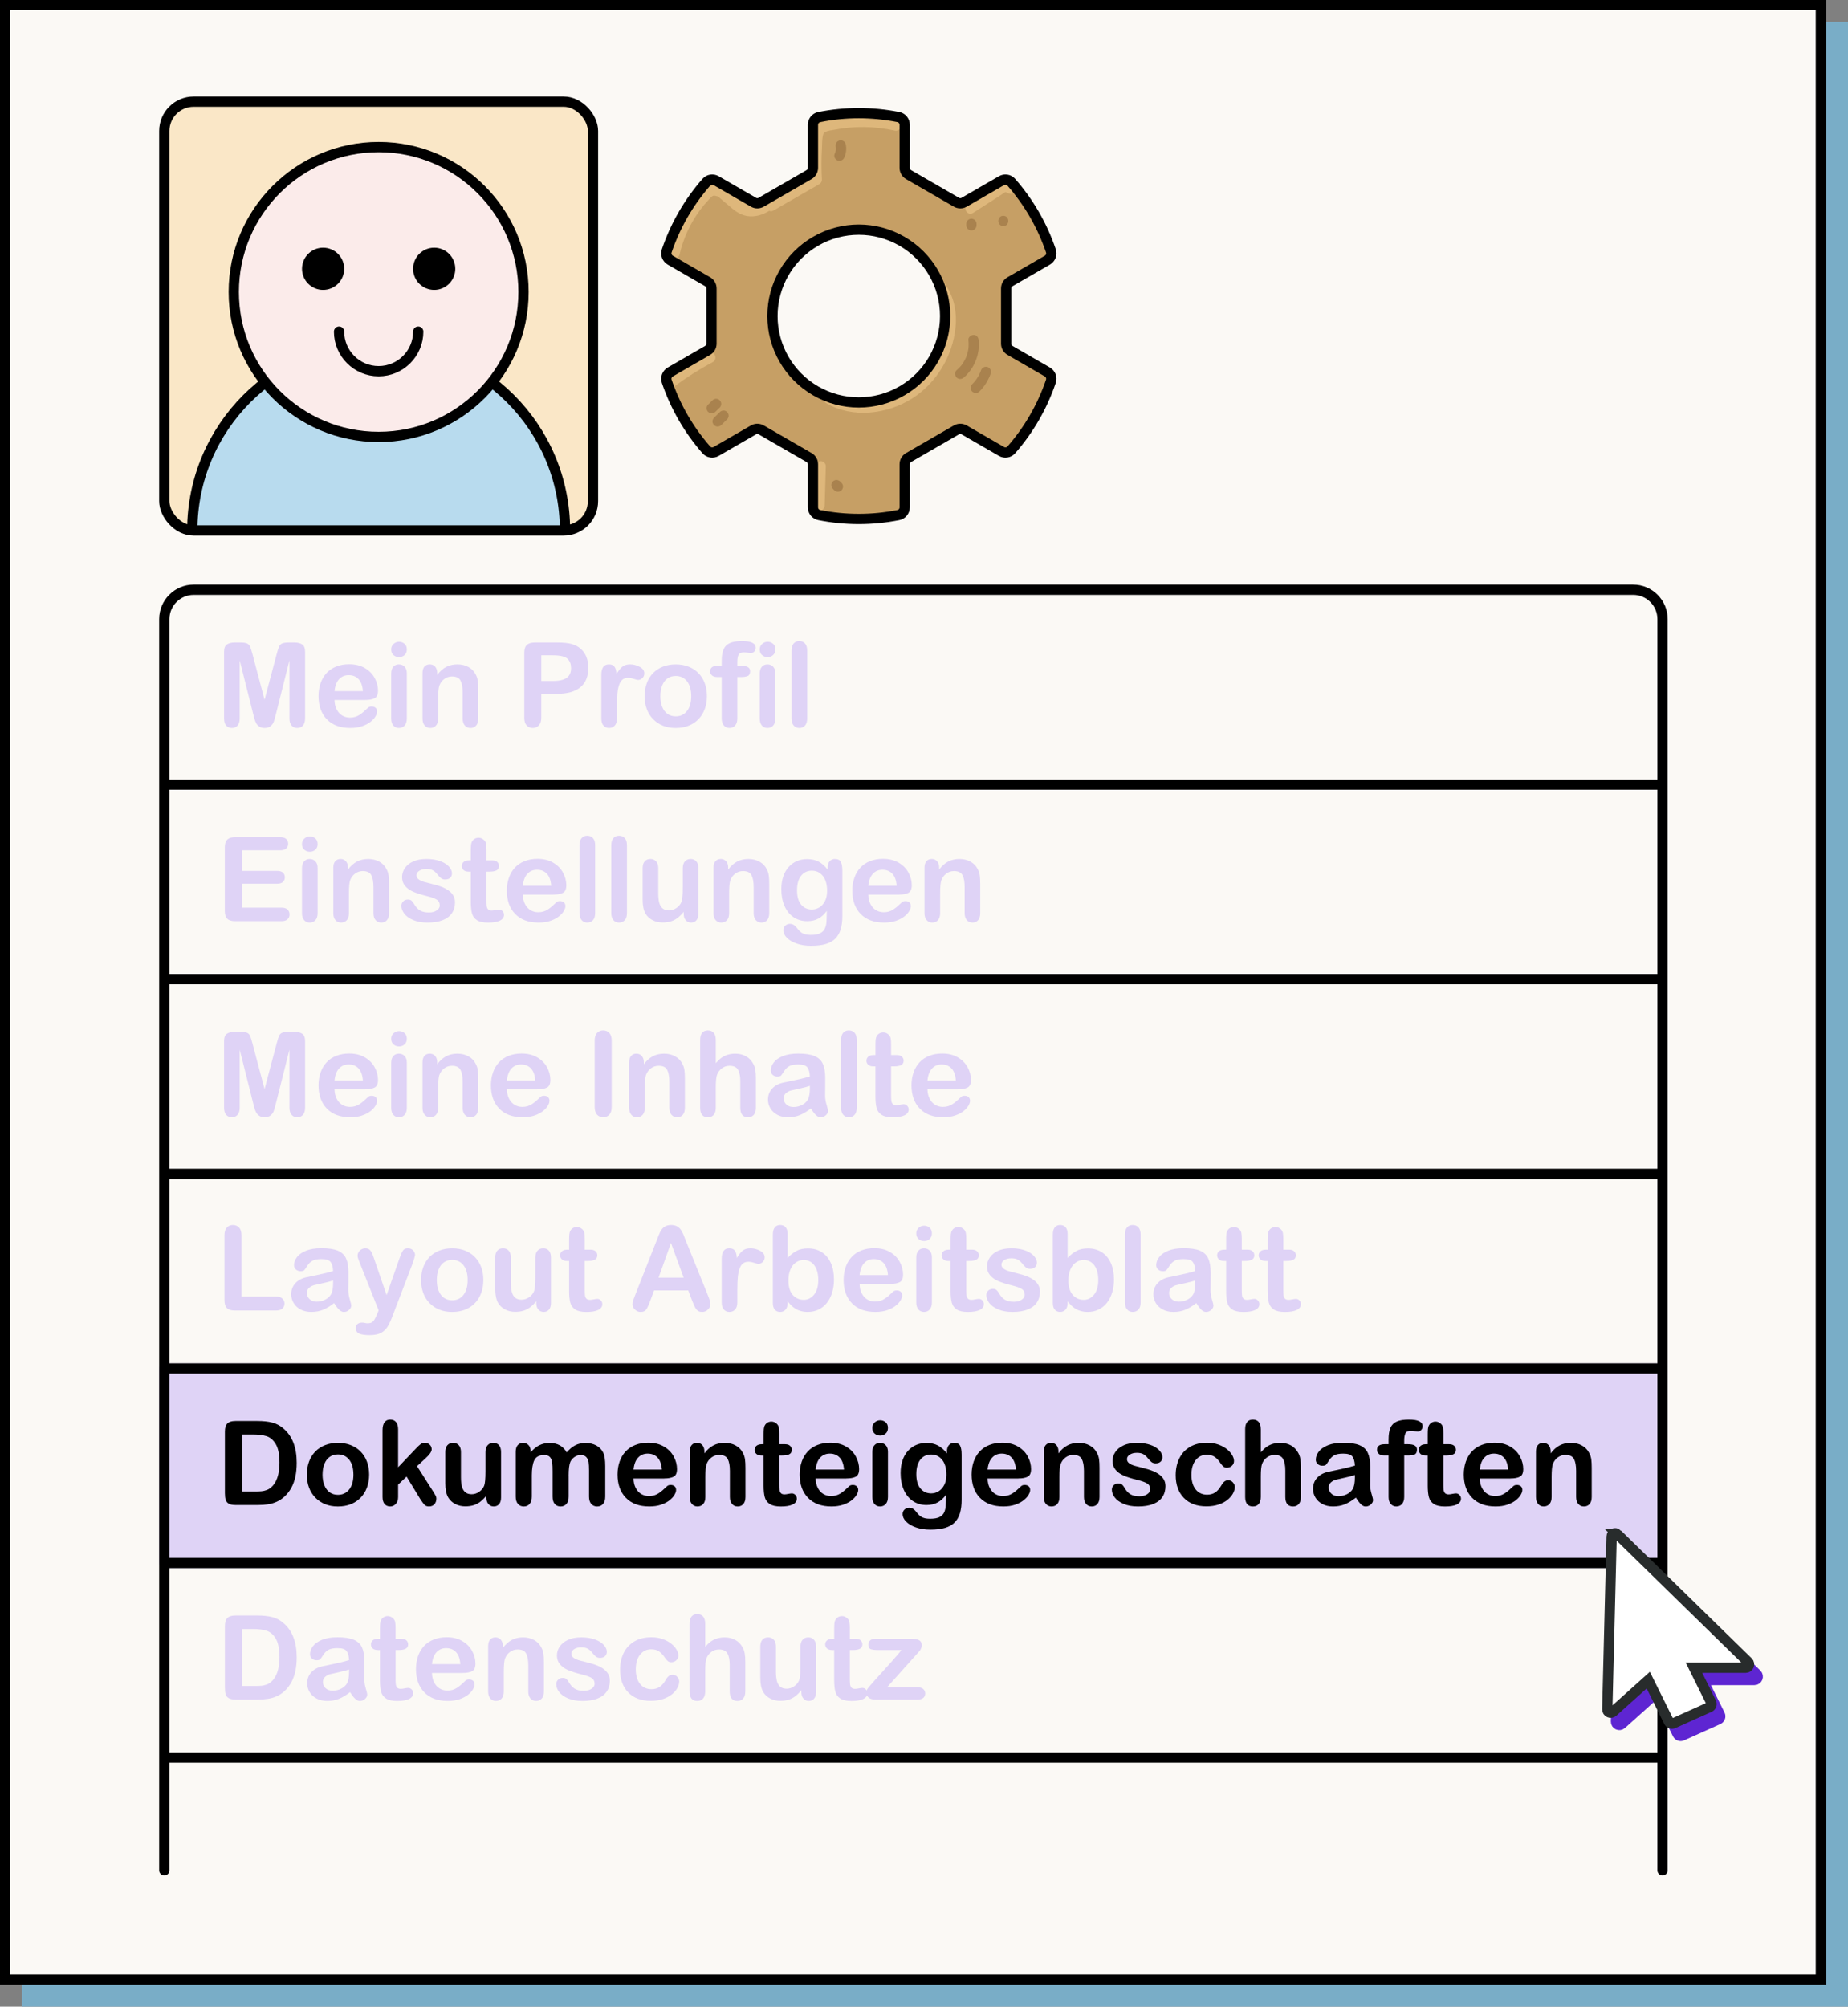 <?xml version="1.0" encoding="UTF-8"?>
<svg id="Ebene_1" data-name="Ebene 1" xmlns="http://www.w3.org/2000/svg" xmlns:xlink="http://www.w3.org/1999/xlink" viewBox="0 0 252 273.522">
  <rect x="0" y="0" width="252" height="273.522" fill="#808080" stroke="none"/>
  <defs>
    <style>
      .cls-1 {
        stroke: #dfd3f6;
      }

      .cls-1, .cls-2, .cls-3, .cls-4 {
        stroke-linecap: round;
      }

      .cls-1, .cls-5, .cls-6 {
        stroke-width: 1.4px;
      }

      .cls-1, .cls-7 {
        fill: #dfd3f6;
      }

      .cls-1, .cls-3, .cls-4 {
        stroke-linejoin: round;
      }

      .cls-2, .cls-5, .cls-8, .cls-9, .cls-6, .cls-10 {
        stroke-miterlimit: 10;
      }

      .cls-2, .cls-8, .cls-9, .cls-10, .cls-3, .cls-4 {
        stroke: #000;
        stroke-width: 1.4px;
      }

      .cls-2, .cls-10, .cls-3 {
        fill: none;
      }

      .cls-11 {
        fill: #fbf9f5;
      }

      .cls-12 {
        fill: #a9824e;
      }

      .cls-5 {
        fill: #5e25d2;
        stroke: #5e25d2;
      }

      .cls-5, .cls-6 {
        fill-rule: evenodd;
      }

      .cls-13 {
        fill: #deb77b;
      }

      .cls-14 {
        clip-path: url(#clippath);
      }

      .cls-8 {
        fill: #b8dbee;
      }

      .cls-15 {
        fill: #fae7c7;
      }

      .cls-16 {
        fill: #c69f65;
      }

      .cls-9 {
        fill: #fbebea;
      }

      .cls-6 {
        fill: #fff;
        stroke: #282c2c;
      }

      .cls-17 {
        fill: #79adc7;
      }
    </style>
    <clipPath id="clippath">
      <path class="cls-16" d="M110.855,17.012v5.869c0,.379-.202,.73-.531,.92l-6.52,3.764c-.329,.19-.733,.19-1.062,0l-5.085-2.936c-.438-.253-1.003-.17-1.336,.21-2.4,2.735-4.236,5.916-5.405,9.362-.162,.479,.048,1.009,.486,1.262l5.086,2.936c.329,.19,.531,.54,.531,.92v7.528c0,.379-.202,.73-.531,.92l-5.086,2.936c-.438,.253-.648,.783-.486,1.262,1.169,3.446,3.005,6.627,5.405,9.362,.333,.38,.898,.463,1.336,.21l5.086-2.936c.329-.19,.733-.19,1.062,0l6.52,3.764c.329,.19,.531,.54,.531,.92v5.869c0,.507,.356,.957,.854,1.056,3.566,.71,7.236,.71,10.802,0,.497-.099,.854-.549,.854-1.056v-5.869c0-.379,.202-.73,.531-.92l6.52-3.764c.329-.19,.733-.19,1.062,0l5.085,2.936c.438,.253,1.003,.17,1.336-.21,2.4-2.735,4.236-5.916,5.405-9.362,.162-.479-.048-1.009-.486-1.262l-5.085-2.936c-.329-.19-.531-.54-.531-.92v-7.528c0-.379,.202-.73,.531-.92l5.085-2.936c.438-.253,.648-.783,.486-1.262-1.169-3.446-3.005-6.627-5.405-9.362-.333-.38-.898-.463-1.336-.21l-5.085,2.936c-.329,.19-.733,.19-1.062,0l-6.52-3.764c-.329-.19-.531-.54-.531-.92v-5.869c0-.507-.356-.957-.854-1.056-3.566-.71-7.236-.71-10.802,0-.497,.099-.854,.549-.854,1.056Zm12.142,15.872c3.643,2.103,5.887,5.99,5.887,10.197s-2.244,8.094-5.887,10.197c-3.643,2.103-8.132,2.103-11.775,0h0c-3.643-2.103-5.887-5.99-5.887-10.197s2.244-8.094,5.887-10.197c3.643-2.103,8.132-2.103,11.775,0Z"/>
    </clipPath>
  </defs>
  <rect class="cls-17" x="3" y="3" width="249" height="270.522"/>
  <g>
    <rect class="cls-11" x=".7" y=".7" width="247.599" height="269.121"/>
    <path d="M247.6,1.4V269.122H1.4V1.4H247.6M249,0H-0V270.522H249V0h0Z"/>
  </g>
  <rect class="cls-1" x="22.405" y="186.535" width="204.303" height="26.516"/>
  <rect class="cls-15" x="22.405" y="13.854" width="58.456" height="58.456" rx="4" ry="4"/>
  <path class="cls-8" d="M26.22,72.309c0-14.035,11.378-25.413,25.413-25.413s25.413,11.378,25.413,25.413"/>
  <circle class="cls-9" cx="51.633" cy="39.804" r="19.755"/>
  <path class="cls-3" d="M57.03,45.201c0,2.981-2.416,5.397-5.397,5.397s-5.397-2.416-5.397-5.397"/>
  <g>
    <circle class="cls-4" cx="44.059" cy="36.64" r="2.177"/>
    <circle class="cls-4" cx="59.207" cy="36.64" r="2.177"/>
  </g>
  <rect class="cls-10" x="22.405" y="13.854" width="58.456" height="58.456" rx="4" ry="4"/>
  <path class="cls-2" d="M22.405,254.941V84.389c0-2.2,1.8-4,4-4H222.708c2.2,0,4,1.8,4,4V254.941"/>
  <g>
    <g>
      <path class="cls-16" d="M110.855,17.012v5.869c0,.379-.202,.73-.531,.92l-6.52,3.764c-.329,.19-.733,.19-1.062,0l-5.085-2.936c-.438-.253-1.003-.17-1.336,.21-2.4,2.735-4.236,5.916-5.405,9.362-.162,.479,.048,1.009,.486,1.262l5.086,2.936c.329,.19,.531,.54,.531,.92v7.528c0,.379-.202,.73-.531,.92l-5.086,2.936c-.438,.253-.648,.783-.486,1.262,1.169,3.446,3.005,6.627,5.405,9.362,.333,.38,.898,.463,1.336,.21l5.086-2.936c.329-.19,.733-.19,1.062,0l6.52,3.764c.329,.19,.531,.54,.531,.92v5.869c0,.507,.356,.957,.854,1.056,3.566,.71,7.236,.71,10.802,0,.497-.099,.854-.549,.854-1.056v-5.869c0-.379,.202-.73,.531-.92l6.52-3.764c.329-.19,.733-.19,1.062,0l5.085,2.936c.438,.253,1.003,.17,1.336-.21,2.4-2.735,4.236-5.916,5.405-9.362,.162-.479-.048-1.009-.486-1.262l-5.085-2.936c-.329-.19-.531-.54-.531-.92v-7.528c0-.379,.202-.73,.531-.92l5.085-2.936c.438-.253,.648-.783,.486-1.262-1.169-3.446-3.005-6.627-5.405-9.362-.333-.38-.898-.463-1.336-.21l-5.085,2.936c-.329,.19-.733,.19-1.062,0l-6.52-3.764c-.329-.19-.531-.54-.531-.92v-5.869c0-.507-.356-.957-.854-1.056-3.566-.71-7.236-.71-10.802,0-.497,.099-.854,.549-.854,1.056Zm12.142,15.872c3.643,2.103,5.887,5.99,5.887,10.197s-2.244,8.094-5.887,10.197c-3.643,2.103-8.132,2.103-11.775,0h0c-3.643-2.103-5.887-5.99-5.887-10.197s2.244-8.094,5.887-10.197c3.643-2.103,8.132-2.103,11.775,0Z"/>
      <g class="cls-14">
        <path class="cls-12" d="M132.056,46.353c.022,.199,.034,.398,.033,.599-0,.106-.004,.212-.011,.317-.003,.047-.007,.094-.011,.141,0-.005-.021,.188-.012,.117,.009-.064-.011,.069-.013,.081-.01,.058-.02,.116-.032,.173-.019,.092-.04,.184-.063,.275-.053,.206-.121,.406-.194,.605-.012,.032-.039,.098-.01,.029-.018,.043-.038,.086-.058,.129-.044,.096-.092,.191-.142,.284-.094,.176-.198,.347-.312,.512-.033,.048-.068,.096-.103,.143-.07,.095,.054-.066-.02,.026-.066,.082-.135,.163-.206,.241-.143,.157-.296,.303-.456,.442-.286,.247-.254,.736,0,.99,.284,.284,.703,.248,.99,0,1.434-1.239,2.225-3.219,2.019-5.105-.04-.363-.294-.718-.7-.7-.345,.015-.743,.31-.7,.7h0Z"/>
        <path class="cls-12" d="M133.763,50.507c-.04,.115-.084,.23-.131,.342l.071-.167c-.191,.451-.438,.874-.737,1.263l.109-.142c-.158,.203-.328,.395-.511,.575-.261,.258-.277,.735,0,.99,.281,.258,.711,.275,.99,0,.708-.698,1.232-1.552,1.558-2.489,.121-.346-.137-.781-.489-.861-.39-.089-.732,.118-.861,.489h0Z"/>
        <path class="cls-12" d="M98.355,57.939l.8-.783c.068-.063,.117-.139,.145-.225,.044-.083,.064-.173,.06-.27,.004-.096-.016-.186-.06-.27-.028-.087-.076-.162-.145-.225-.133-.122-.309-.213-.495-.205-.187,.008-.359,.072-.495,.205l-.8,.783c-.068,.063-.117,.139-.145,.225-.044,.083-.064,.173-.06,.27-.004,.096,.016,.186,.06,.27,.028,.087,.076,.162,.145,.225,.133,.122,.309,.213,.495,.205,.187-.008,.359-.072,.495-.205h0Z"/>
        <path class="cls-12" d="M97.548,56.142l.599-.588c.068-.063,.117-.139,.145-.225,.044-.083,.064-.173,.06-.27,.004-.096-.016-.186-.06-.27-.028-.087-.076-.162-.145-.225l-.142-.109c-.109-.063-.227-.095-.353-.096l-.186,.025c-.119,.033-.222,.093-.309,.18l-.599,.588c-.068,.063-.117,.139-.145,.225-.044,.083-.064,.173-.06,.27-.004,.096,.016,.186,.06,.27,.028,.087,.076,.162,.145,.225l.142,.109c.109,.063,.227,.095,.353,.096l.186-.025c.119-.033,.222-.093,.309-.18h0Z"/>
        <path class="cls-12" d="M136.817,30.817c.901,0,.902-1.4,0-1.4-.901,0-.902,1.4,0,1.4h0Z"/>
        <path class="cls-12" d="M113.971,20.016c.012,.055,.022,.111,.029,.167l-.025-.186c.024,.185,.023,.37,0,.555l.025-.186c-.025,.184-.073,.363-.144,.536l.071-.167c-.019,.045-.039,.088-.061,.132-.084,.169-.122,.352-.071,.539,.045,.162,.17,.338,.322,.418,.162,.086,.359,.129,.539,.071,.167-.054,.337-.159,.418-.322,.081-.162,.153-.331,.205-.504,.051-.169,.075-.342,.096-.517,.037-.303,.009-.609-.055-.908-.036-.166-.178-.335-.322-.418-.15-.088-.371-.125-.539-.071-.169,.055-.333,.16-.418,.322-.091,.172-.112,.348-.071,.539h0Z"/>
        <path class="cls-12" d="M133.164,30.71v-.198c.004-.096-.016-.186-.06-.27-.028-.087-.076-.162-.145-.225-.063-.068-.139-.117-.225-.145-.083-.044-.173-.064-.27-.06l-.186,.025c-.119,.033-.222,.093-.309,.18l-.109,.142c-.063,.109-.095,.227-.096,.353v.198c-.004,.096,.016,.186,.06,.27,.028,.087,.076,.162,.145,.225,.063,.068,.139,.117,.225,.145,.083,.044,.173,.064,.27,.06l.186-.025c.119-.033,.222-.093,.309-.18l.109-.142c.063-.109,.095-.227,.096-.353h0Z"/>
        <path class="cls-12" d="M114.756,65.83l-.198-.198c-.063-.068-.139-.117-.225-.145-.083-.044-.173-.064-.27-.06-.096-.004-.186,.016-.27,.06-.087,.028-.162,.076-.225,.145l-.109,.142c-.063,.109-.095,.227-.096,.353l.025,.186c.033,.119,.093,.222,.18,.309l.198,.198c.063,.068,.139,.117,.225,.145,.083,.044,.173,.064,.27,.06,.096,.004,.186-.016,.27-.06,.087-.028,.162-.076,.225-.145l.109-.142c.063-.109,.095-.227,.096-.353l-.025-.186c-.033-.119-.093-.222-.18-.309h0Z"/>
        <path class="cls-13" d="M92.668,34.68c.522-2.225,1.489-4.316,2.865-6.144,.323-.43,.674-.84,1.041-1.233,.174-.186,.375-.472,.605-.586,.225-.112,.517,.007,.748,.063,1.26,.309,2.461,.779,3.602,1.395,.793,.429,1.5-.78,.707-1.209-1.293-.699-2.677-1.248-4.111-1.578-.735-.169-1.377-.15-1.972,.357-.488,.416-.915,.932-1.318,1.428-1.692,2.084-2.903,4.519-3.517,7.134-.206,.876,1.144,1.25,1.35,.372h0Z"/>
        <path class="cls-13" d="M105.482,28.69l6.249-3.591c.204-.117,.36-.363,.347-.604-.077-1.403-.081-2.808,.001-4.21,.036-.624,.004-1.349,.174-1.952,.145-.517,1.061-.55,1.518-.642,2.716-.543,5.535-.487,8.236,.112,.878,.195,1.253-1.155,.372-1.35-3.181-.706-6.493-.717-9.668,.037-.577,.137-1.196,.318-1.544,.84-.378,.566-.364,1.341-.419,1.994-.146,1.72-.164,3.447-.07,5.171l.347-.604-6.249,3.591c-.781,.449-.077,1.659,.707,1.209h0Z"/>
        <path class="cls-13" d="M97.765,26.65c.72,.614,1.428,1.247,2.166,1.84,.7,.563,1.44,.956,2.355,.999,1.843,.086,3.325-1.152,4.609-2.309,.671-.604-.322-1.592-.99-.99-1.001,.901-2.171,1.98-3.619,1.899-.645-.036-1.144-.399-1.621-.801-.64-.539-1.274-1.085-1.91-1.628-.682-.581-1.677,.404-.99,.99h0Z"/>
        <path class="cls-13" d="M96.509,48.137c-1.858,.991-3.638,2.119-5.328,3.376-.303,.225-.457,.606-.251,.958,.175,.299,.653,.478,.958,.251,1.689-1.257,3.47-2.385,5.328-3.376,.333-.178,.437-.641,.251-.958-.197-.337-.623-.43-.958-.251h0Z"/>
        <path class="cls-13" d="M111.211,63.556l-.158,5.338c-.011,.378,.33,.7,.7,.7,.389,0,.689-.321,.7-.7l.158-5.338c.011-.378-.33-.7-.7-.7-.389,0-.689,.321-.7,.7h0Z"/>
        <path class="cls-13" d="M132.677,29.031c1.576-1.002,3.145-2.015,4.708-3.038h-.707l.789,.343c.346,.151,.751,.102,.958-.251,.173-.296,.097-.806-.251-.958-.263-.114-.525-.23-.789-.343-.436-.187-.71,.002-1.067,.236-.481,.314-.963,.628-1.445,.94-.965,.625-1.932,1.245-2.902,1.862-.758,.482-.057,1.694,.707,1.209h0Z"/>
        <path class="cls-13" d="M132.959,27.643l-.989-.989c-.127-.127-.315-.205-.495-.205-.096-.004-.186,.016-.27,.06-.087,.028-.162,.076-.225,.145-.122,.133-.213,.309-.205,.495,.008,.186,.071,.361,.205,.495l.989,.989c.127,.127,.315,.205,.495,.205,.096,.004,.186-.016,.27-.06,.087-.028,.162-.076,.225-.145,.122-.133,.213-.309,.205-.495-.008-.186-.071-.361-.205-.495h0Z"/>
        <path class="cls-13" d="M112.665,54.947c3.569,2.135,8.358,1.519,11.759-.658,3.301-2.113,5.486-5.764,5.875-9.655,.22-2.199-.25-4.414-1.625-6.171-.555-.709-1.539,.288-.99,.99,2.091,2.671,1.355,6.723-.151,9.48-1.679,3.074-4.663,5.236-8.13,5.797-2.04,.33-4.239,.079-6.03-.992-.775-.464-1.48,.746-.707,1.209h0Z"/>
      </g>
    </g>
    <path class="cls-3" d="M110.855,17.012v5.869c0,.379-.202,.73-.531,.92l-6.52,3.764c-.329,.19-.733,.19-1.062,0l-5.085-2.936c-.438-.253-1.003-.17-1.336,.21-2.4,2.735-4.236,5.916-5.405,9.362-.162,.479,.048,1.009,.486,1.262l5.086,2.936c.329,.19,.531,.54,.531,.92v7.528c0,.379-.202,.73-.531,.92l-5.086,2.936c-.438,.253-.648,.783-.486,1.262,1.169,3.446,3.005,6.627,5.405,9.362,.333,.38,.898,.463,1.336,.21l5.086-2.936c.329-.19,.733-.19,1.062,0l6.52,3.764c.329,.19,.531,.54,.531,.92v5.869c0,.507,.356,.957,.854,1.056,3.566,.71,7.236,.71,10.802,0,.497-.099,.854-.549,.854-1.056v-5.869c0-.379,.202-.73,.531-.92l6.52-3.764c.329-.19,.733-.19,1.062,0l5.085,2.936c.438,.253,1.003,.17,1.336-.21,2.4-2.735,4.236-5.916,5.405-9.362,.162-.479-.048-1.009-.486-1.262l-5.085-2.936c-.329-.19-.531-.54-.531-.92v-7.528c0-.379,.202-.73,.531-.92l5.085-2.936c.438-.253,.648-.783,.486-1.262-1.169-3.446-3.005-6.627-5.405-9.362-.333-.38-.898-.463-1.336-.21l-5.085,2.936c-.329,.19-.733,.19-1.062,0l-6.52-3.764c-.329-.19-.531-.54-.531-.92v-5.869c0-.507-.356-.957-.854-1.056-3.566-.71-7.236-.71-10.802,0-.497,.099-.854,.549-.854,1.056Zm12.142,15.872c3.643,2.103,5.887,5.99,5.887,10.197s-2.244,8.094-5.887,10.197c-3.643,2.103-8.132,2.103-11.775,0h0c-3.643-2.103-5.887-5.99-5.887-10.197s2.244-8.094,5.887-10.197c3.643-2.103,8.132-2.103,11.775,0Z"/>
  </g>
  <g>
    <path class="cls-7" d="M34.522,97.31l-1.836-7.297v7.906c0,.438-.098,.766-.293,.984s-.454,.328-.777,.328c-.312,0-.567-.108-.766-.324s-.297-.546-.297-.988v-9.062c0-.5,.13-.837,.391-1.012s.612-.262,1.055-.262h.719c.433,0,.746,.039,.941,.117s.34,.219,.434,.422,.2,.534,.32,.992l1.664,6.273,1.664-6.273c.12-.458,.227-.789,.32-.992s.238-.344,.434-.422,.509-.117,.941-.117h.719c.442,0,.794,.087,1.055,.262s.391,.512,.391,1.012v9.062c0,.438-.098,.766-.293,.984s-.457,.328-.785,.328c-.308,0-.56-.109-.758-.328s-.297-.547-.297-.984v-7.906l-1.836,7.297c-.12,.474-.218,.821-.293,1.043s-.215,.423-.418,.605-.484,.273-.844,.273c-.271,0-.5-.059-.688-.176s-.333-.267-.438-.449-.187-.384-.246-.605-.121-.452-.184-.691Z"/>
    <path class="cls-7" d="M49.788,95.419h-4.172c.005,.484,.103,.911,.293,1.281s.442,.648,.758,.836,.663,.281,1.043,.281c.255,0,.488-.03,.699-.09s.415-.153,.613-.281,.38-.265,.547-.41,.383-.344,.648-.594c.109-.094,.266-.141,.469-.141,.219,0,.396,.06,.531,.18s.203,.289,.203,.508c0,.192-.075,.418-.227,.676s-.379,.505-.684,.742-.688,.434-1.148,.59-.991,.234-1.59,.234c-1.37,0-2.435-.391-3.195-1.172s-1.141-1.841-1.141-3.18c0-.63,.094-1.215,.281-1.754s.461-1.001,.82-1.387,.802-.681,1.328-.887,1.109-.309,1.75-.309c.833,0,1.548,.176,2.145,.527s1.043,.806,1.34,1.363,.445,1.125,.445,1.703c0,.536-.153,.884-.461,1.043s-.739,.238-1.297,.238Zm-4.172-1.211h3.867c-.052-.729-.249-1.274-.59-1.637s-.79-.543-1.348-.543c-.531,0-.968,.184-1.309,.551s-.548,.91-.621,1.629Z"/>
    <path class="cls-7" d="M54.421,89.568c-.297,0-.551-.091-.762-.273s-.316-.44-.316-.773c0-.302,.108-.551,.324-.746s.468-.293,.754-.293c.276,0,.521,.089,.734,.266s.32,.435,.32,.773c0,.328-.104,.585-.312,.77s-.456,.277-.742,.277Zm1.055,2.203v6.164c0,.427-.102,.75-.305,.969s-.461,.328-.773,.328-.566-.112-.762-.336-.293-.544-.293-.961v-6.102c0-.422,.098-.739,.293-.953s.449-.32,.762-.32,.57,.106,.773,.32,.305,.511,.305,.891Z"/>
    <path class="cls-7" d="M59.616,91.739v.258c.375-.495,.785-.858,1.23-1.09s.957-.348,1.535-.348c.562,0,1.065,.122,1.508,.367s.773,.591,.992,1.039c.141,.261,.231,.542,.273,.844s.062,.688,.062,1.156v3.969c0,.427-.098,.75-.293,.969s-.449,.328-.762,.328c-.317,0-.575-.112-.773-.336s-.297-.544-.297-.961v-3.555c0-.703-.098-1.241-.293-1.613s-.585-.559-1.168-.559c-.38,0-.727,.113-1.039,.34s-.542,.538-.688,.934c-.104,.317-.156,.911-.156,1.781v2.672c0,.433-.101,.757-.301,.973s-.46,.324-.777,.324c-.308,0-.56-.112-.758-.336s-.297-.544-.297-.961v-6.164c0-.406,.089-.71,.266-.91s.419-.301,.727-.301c.188,0,.356,.044,.508,.133s.272,.222,.363,.398,.137,.394,.137,.648Z"/>
    <path class="cls-7" d="M75.937,94.575h-2.125v3.242c0,.464-.109,.815-.328,1.055s-.495,.359-.828,.359c-.349,0-.63-.118-.844-.355s-.32-.585-.32-1.043v-8.828c0-.511,.117-.875,.352-1.094s.606-.328,1.117-.328h2.977c.88,0,1.558,.067,2.031,.203,.469,.13,.874,.347,1.215,.648s.601,.672,.777,1.109,.266,.93,.266,1.477c0,1.167-.359,2.051-1.078,2.652s-1.789,.902-3.211,.902Zm-.562-5.25h-1.562v3.5h1.562c.547,0,1.004-.058,1.371-.172s.647-.302,.84-.562,.289-.602,.289-1.023c0-.505-.148-.917-.445-1.234-.333-.339-1.019-.508-2.055-.508Z"/>
    <path class="cls-7" d="M84.132,96.153v1.781c0,.433-.102,.757-.305,.973s-.461,.324-.773,.324c-.308,0-.56-.109-.758-.328s-.297-.542-.297-.969v-5.938c0-.958,.347-1.438,1.039-1.438,.354,0,.609,.112,.766,.336s.242,.555,.258,.992c.255-.438,.517-.769,.785-.992s.626-.336,1.074-.336,.883,.112,1.305,.336,.633,.521,.633,.891c0,.261-.09,.476-.27,.645s-.374,.254-.582,.254c-.078,0-.267-.048-.566-.145s-.563-.145-.793-.145c-.312,0-.567,.082-.766,.246s-.352,.407-.461,.73-.185,.707-.227,1.152-.062,.988-.062,1.629Z"/>
    <path class="cls-7" d="M96.397,94.896c0,.636-.099,1.222-.297,1.758s-.484,.997-.859,1.383-.823,.681-1.344,.887-1.106,.309-1.758,.309c-.646,0-1.227-.104-1.742-.312s-.962-.507-1.34-.895-.664-.847-.859-1.375-.293-1.113-.293-1.754c0-.646,.099-1.237,.297-1.773s.481-.995,.852-1.375,.817-.673,1.344-.879,1.106-.309,1.742-.309c.646,0,1.231,.104,1.758,.312s.977,.505,1.352,.891,.66,.844,.855,1.375,.293,1.117,.293,1.758Zm-2.141,0c0-.87-.191-1.547-.574-2.031s-.897-.727-1.543-.727c-.417,0-.784,.108-1.102,.324s-.562,.535-.734,.957-.258,.914-.258,1.477c0,.558,.085,1.044,.254,1.461s.411,.735,.727,.957,.687,.332,1.113,.332c.646,0,1.16-.243,1.543-.73s.574-1.16,.574-2.02Z"/>
    <path class="cls-7" d="M97.905,90.747h.508v-.641c0-.667,.085-1.196,.254-1.59s.456-.68,.859-.859,.957-.27,1.66-.27c1.245,0,1.867,.305,1.867,.914,0,.198-.065,.367-.195,.508s-.284,.211-.461,.211c-.083,0-.227-.016-.43-.047s-.375-.047-.516-.047c-.386,0-.633,.113-.742,.34s-.164,.551-.164,.973v.508h.523c.812,0,1.219,.245,1.219,.734,0,.349-.108,.57-.324,.664s-.515,.141-.895,.141h-.523v5.648c0,.422-.101,.743-.301,.965s-.46,.332-.777,.332c-.302,0-.554-.11-.754-.332s-.301-.543-.301-.965v-5.648h-.586c-.317,0-.562-.071-.734-.215s-.258-.329-.258-.559c0-.511,.356-.766,1.07-.766Z"/>
    <path class="cls-7" d="M104.679,89.568c-.297,0-.551-.091-.762-.273s-.316-.44-.316-.773c0-.302,.108-.551,.324-.746s.468-.293,.754-.293c.276,0,.521,.089,.734,.266s.32,.435,.32,.773c0,.328-.104,.585-.312,.77s-.456,.277-.742,.277Zm1.055,2.203v6.164c0,.427-.102,.75-.305,.969s-.461,.328-.773,.328-.566-.112-.762-.336-.293-.544-.293-.961v-6.102c0-.422,.098-.739,.293-.953s.449-.32,.762-.32,.57,.106,.773,.32,.305,.511,.305,.891Z"/>
    <path class="cls-7" d="M107.937,97.935v-9.25c0-.427,.095-.75,.285-.969s.446-.328,.77-.328,.583,.108,.781,.324,.297,.54,.297,.973v9.25c0,.433-.101,.757-.301,.973s-.46,.324-.777,.324c-.312,0-.566-.112-.762-.336s-.293-.544-.293-.961Z"/>
  </g>
  <line class="cls-10" x1="22.405" y1="106.941" x2="226.708" y2="106.941"/>
  <g>
    <path class="cls-7" d="M38.202,115.901h-5.227v2.812h4.812c.354,0,.618,.079,.793,.238s.262,.368,.262,.629-.086,.473-.258,.637-.438,.246-.797,.246h-4.812v3.258h5.406c.364,0,.64,.085,.824,.254s.277,.395,.277,.676c0,.271-.093,.491-.277,.66s-.46,.254-.824,.254h-6.305c-.505,0-.868-.112-1.09-.336s-.332-.586-.332-1.086v-8.609c0-.333,.05-.605,.148-.816s.254-.364,.465-.461,.48-.145,.809-.145h6.125c.37,0,.645,.082,.824,.246s.27,.379,.27,.645c0,.271-.09,.488-.27,.652s-.454,.246-.824,.246Z"/>
    <path class="cls-7" d="M42.257,116.096c-.297,0-.551-.091-.762-.273s-.316-.44-.316-.773c0-.302,.108-.551,.324-.746s.468-.293,.754-.293c.276,0,.521,.089,.734,.266s.32,.435,.32,.773c0,.328-.104,.585-.312,.77s-.456,.277-.742,.277Zm1.055,2.203v6.164c0,.427-.102,.75-.305,.969s-.461,.328-.773,.328-.566-.112-.762-.336-.293-.544-.293-.961v-6.102c0-.422,.098-.739,.293-.953s.449-.32,.762-.32,.57,.106,.773,.32,.305,.511,.305,.891Z"/>
    <path class="cls-7" d="M47.452,118.268v.258c.375-.495,.785-.858,1.23-1.09s.957-.348,1.535-.348c.562,0,1.065,.122,1.508,.367s.773,.591,.992,1.039c.141,.261,.231,.542,.273,.844s.062,.688,.062,1.156v3.969c0,.427-.098,.75-.293,.969s-.449,.328-.762,.328c-.317,0-.575-.112-.773-.336s-.297-.544-.297-.961v-3.555c0-.703-.098-1.241-.293-1.613s-.585-.559-1.168-.559c-.38,0-.727,.113-1.039,.34s-.542,.538-.688,.934c-.104,.317-.156,.911-.156,1.781v2.672c0,.433-.101,.757-.301,.973s-.46,.324-.777,.324c-.308,0-.56-.112-.758-.336s-.297-.544-.297-.961v-6.164c0-.406,.089-.71,.266-.91s.419-.301,.727-.301c.188,0,.356,.044,.508,.133s.272,.222,.363,.398,.137,.394,.137,.648Z"/>
    <path class="cls-7" d="M62.046,122.971c0,.589-.144,1.093-.43,1.512s-.71,.737-1.27,.953-1.241,.324-2.043,.324c-.766,0-1.422-.117-1.969-.352s-.95-.527-1.211-.879-.391-.704-.391-1.059c0-.234,.083-.435,.25-.602s.378-.25,.633-.25c.224,0,.396,.055,.516,.164s.234,.263,.344,.461c.219,.38,.48,.664,.785,.852s.72,.281,1.246,.281c.427,0,.777-.095,1.051-.285s.41-.407,.41-.652c0-.375-.142-.648-.426-.82s-.751-.336-1.402-.492c-.734-.183-1.332-.374-1.793-.574s-.829-.465-1.105-.793-.414-.731-.414-1.211c0-.427,.128-.831,.383-1.211s.632-.684,1.129-.91,1.098-.34,1.801-.34c.552,0,1.048,.058,1.488,.172s.808,.269,1.102,.461,.519,.406,.672,.641,.23,.464,.23,.688c0,.245-.082,.445-.246,.602s-.397,.234-.699,.234c-.219,0-.405-.062-.559-.188s-.329-.312-.527-.562c-.161-.208-.352-.375-.57-.5s-.516-.188-.891-.188c-.386,0-.706,.082-.961,.246s-.383,.368-.383,.613c0,.224,.094,.407,.281,.551s.44,.262,.758,.355,.755,.208,1.312,.344c.661,.161,1.202,.354,1.621,.578s.737,.488,.953,.793,.324,.652,.324,1.043Z"/>
    <path class="cls-7" d="M63.968,117.276h.234v-1.281c0-.344,.009-.613,.027-.809s.069-.363,.152-.504c.083-.146,.203-.265,.359-.355s.331-.137,.523-.137c.271,0,.516,.102,.734,.305,.146,.136,.238,.301,.277,.496s.059,.473,.059,.832v1.453h.781c.302,0,.532,.071,.691,.215s.238,.327,.238,.551c0,.286-.113,.487-.34,.602s-.551,.172-.973,.172h-.398v3.922c0,.333,.012,.59,.035,.77s.086,.325,.188,.438,.267,.168,.496,.168c.125,0,.294-.022,.508-.066s.38-.066,.5-.066c.172,0,.327,.069,.465,.207s.207,.309,.207,.512c0,.344-.188,.606-.562,.789s-.914,.273-1.617,.273c-.667,0-1.172-.112-1.516-.336s-.569-.534-.676-.93-.16-.925-.16-1.586v-4.094h-.281c-.308,0-.542-.073-.703-.219s-.242-.331-.242-.555,.085-.407,.254-.551,.415-.215,.738-.215Z"/>
    <path class="cls-7" d="M75.468,121.947h-4.172c.005,.484,.103,.911,.293,1.281s.442,.648,.758,.836,.663,.281,1.043,.281c.255,0,.488-.03,.699-.09s.415-.153,.613-.281,.38-.265,.547-.41,.383-.344,.648-.594c.109-.094,.266-.141,.469-.141,.219,0,.396,.06,.531,.18s.203,.289,.203,.508c0,.192-.075,.418-.227,.676s-.379,.505-.684,.742-.688,.434-1.148,.59-.991,.234-1.59,.234c-1.37,0-2.435-.391-3.195-1.172s-1.141-1.841-1.141-3.18c0-.63,.094-1.215,.281-1.754s.461-1.001,.82-1.387,.802-.681,1.328-.887,1.109-.309,1.75-.309c.833,0,1.548,.176,2.145,.527s1.043,.806,1.34,1.363,.445,1.125,.445,1.703c0,.536-.153,.884-.461,1.043s-.739,.238-1.297,.238Zm-4.172-1.211h3.867c-.052-.729-.249-1.274-.59-1.637s-.79-.543-1.348-.543c-.531,0-.968,.184-1.309,.551s-.548,.91-.621,1.629Z"/>
    <path class="cls-7" d="M79.022,124.463v-9.25c0-.427,.095-.75,.285-.969s.446-.328,.77-.328,.583,.108,.781,.324,.297,.54,.297,.973v9.25c0,.433-.101,.757-.301,.973s-.46,.324-.777,.324c-.312,0-.566-.112-.762-.336s-.293-.544-.293-.961Z"/>
    <path class="cls-7" d="M83.358,124.463v-9.25c0-.427,.095-.75,.285-.969s.446-.328,.77-.328,.583,.108,.781,.324,.297,.54,.297,.973v9.25c0,.433-.101,.757-.301,.973s-.46,.324-.777,.324c-.312,0-.566-.112-.762-.336s-.293-.544-.293-.961Z"/>
    <path class="cls-7" d="M93.233,124.557v-.273c-.255,.323-.523,.594-.805,.812s-.589,.382-.922,.488-.714,.16-1.141,.16c-.516,0-.978-.106-1.387-.32s-.726-.508-.949-.883c-.266-.453-.398-1.104-.398-1.953v-4.227c0-.427,.097-.746,.289-.957s.448-.316,.766-.316c.323,0,.583,.106,.781,.32s.297,.531,.297,.953v3.414c0,.495,.042,.91,.125,1.246s.233,.599,.449,.789,.509,.285,.879,.285c.359,0,.698-.106,1.016-.32s.55-.492,.695-.836c.12-.302,.18-.964,.18-1.984v-2.594c0-.422,.099-.739,.297-.953s.456-.32,.773-.32,.573,.105,.766,.316,.289,.53,.289,.957v6.18c0,.406-.093,.711-.277,.914s-.423,.305-.715,.305-.532-.105-.723-.316-.285-.507-.285-.887Z"/>
    <path class="cls-7" d="M99.296,118.268v.258c.375-.495,.785-.858,1.23-1.09s.957-.348,1.535-.348c.562,0,1.065,.122,1.508,.367s.773,.591,.992,1.039c.141,.261,.231,.542,.273,.844s.062,.688,.062,1.156v3.969c0,.427-.098,.75-.293,.969s-.449,.328-.762,.328c-.317,0-.575-.112-.773-.336s-.297-.544-.297-.961v-3.555c0-.703-.098-1.241-.293-1.613s-.585-.559-1.168-.559c-.38,0-.727,.113-1.039,.34s-.542,.538-.688,.934c-.104,.317-.156,.911-.156,1.781v2.672c0,.433-.101,.757-.301,.973s-.46,.324-.777,.324c-.308,0-.56-.112-.758-.336s-.297-.544-.297-.961v-6.164c0-.406,.089-.71,.266-.91s.419-.301,.727-.301c.188,0,.356,.044,.508,.133s.272,.222,.363,.398,.137,.394,.137,.648Z"/>
    <path class="cls-7" d="M114.866,118.651v6.195c0,.708-.075,1.317-.227,1.828s-.394,.933-.727,1.266-.77,.581-1.309,.742-1.21,.242-2.012,.242c-.734,0-1.391-.103-1.969-.309s-1.023-.472-1.336-.797-.469-.66-.469-1.004c0-.261,.089-.473,.266-.637s.391-.246,.641-.246c.312,0,.586,.138,.82,.414,.114,.141,.233,.282,.355,.426s.258,.266,.406,.367,.327,.177,.535,.227,.448,.074,.719,.074c.552,0,.98-.077,1.285-.23s.519-.368,.641-.645,.194-.571,.215-.887,.036-.821,.047-1.52c-.328,.458-.707,.808-1.137,1.047s-.941,.359-1.535,.359c-.714,0-1.337-.183-1.871-.547s-.944-.875-1.23-1.531-.43-1.414-.43-2.273c0-.641,.087-1.219,.262-1.734s.423-.95,.746-1.305,.695-.621,1.117-.801,.886-.27,1.391-.27c.604,0,1.128,.116,1.57,.348s.854,.595,1.234,1.09v-.289c0-.37,.091-.656,.273-.859s.417-.305,.703-.305c.411,0,.685,.134,.82,.402s.203,.655,.203,1.16Zm-6.18,2.703c0,.864,.188,1.519,.566,1.961s.866,.664,1.465,.664c.354,0,.688-.095,1.004-.285s.571-.477,.77-.859,.297-.848,.297-1.395c0-.87-.191-1.547-.574-2.031s-.887-.727-1.512-.727c-.609,0-1.098,.231-1.465,.695s-.551,1.122-.551,1.977Z"/>
    <path class="cls-7" d="M122.577,121.947h-4.172c.005,.484,.103,.911,.293,1.281s.442,.648,.758,.836,.663,.281,1.043,.281c.255,0,.488-.03,.699-.09s.415-.153,.613-.281,.38-.265,.547-.41,.383-.344,.648-.594c.109-.094,.266-.141,.469-.141,.219,0,.396,.06,.531,.18s.203,.289,.203,.508c0,.192-.075,.418-.227,.676s-.379,.505-.684,.742-.688,.434-1.148,.59-.991,.234-1.59,.234c-1.37,0-2.435-.391-3.195-1.172s-1.141-1.841-1.141-3.18c0-.63,.094-1.215,.281-1.754s.461-1.001,.82-1.387,.802-.681,1.328-.887,1.109-.309,1.75-.309c.833,0,1.548,.176,2.145,.527s1.043,.806,1.34,1.363,.445,1.125,.445,1.703c0,.536-.153,.884-.461,1.043s-.739,.238-1.297,.238Zm-4.172-1.211h3.867c-.052-.729-.249-1.274-.59-1.637s-.79-.543-1.348-.543c-.531,0-.968,.184-1.309,.551s-.548,.91-.621,1.629Z"/>
    <path class="cls-7" d="M128.069,118.268v.258c.375-.495,.785-.858,1.23-1.09s.957-.348,1.535-.348c.562,0,1.065,.122,1.508,.367s.773,.591,.992,1.039c.141,.261,.231,.542,.273,.844s.062,.688,.062,1.156v3.969c0,.427-.098,.75-.293,.969s-.449,.328-.762,.328c-.317,0-.575-.112-.773-.336s-.297-.544-.297-.961v-3.555c0-.703-.098-1.241-.293-1.613s-.585-.559-1.168-.559c-.38,0-.727,.113-1.039,.34s-.542,.538-.688,.934c-.104,.317-.156,.911-.156,1.781v2.672c0,.433-.101,.757-.301,.973s-.46,.324-.777,.324c-.308,0-.56-.112-.758-.336s-.297-.544-.297-.961v-6.164c0-.406,.089-.71,.266-.91s.419-.301,.727-.301c.188,0,.356,.044,.508,.133s.272,.222,.363,.398,.137,.394,.137,.648Z"/>
  </g>
  <line class="cls-10" x1="22.405" y1="133.468" x2="226.708" y2="133.468"/>
  <g>
    <path class="cls-7" d="M34.522,150.377l-1.836-7.297v7.906c0,.438-.098,.766-.293,.984s-.454,.328-.777,.328c-.312,0-.567-.108-.766-.324s-.297-.546-.297-.988v-9.062c0-.5,.13-.837,.391-1.012s.612-.262,1.055-.262h.719c.433,0,.746,.039,.941,.117s.34,.219,.434,.422,.2,.534,.32,.992l1.664,6.273,1.664-6.273c.12-.458,.227-.789,.32-.992s.238-.344,.434-.422,.509-.117,.941-.117h.719c.442,0,.794,.087,1.055,.262s.391,.512,.391,1.012v9.062c0,.438-.098,.766-.293,.984s-.457,.328-.785,.328c-.308,0-.56-.109-.758-.328s-.297-.547-.297-.984v-7.906l-1.836,7.297c-.12,.474-.218,.821-.293,1.043s-.215,.423-.418,.605-.484,.273-.844,.273c-.271,0-.5-.059-.688-.176s-.333-.267-.438-.449-.187-.384-.246-.605-.121-.452-.184-.691Z"/>
    <path class="cls-7" d="M49.788,148.486h-4.172c.005,.484,.103,.911,.293,1.281s.442,.648,.758,.836,.663,.281,1.043,.281c.255,0,.488-.03,.699-.09s.415-.153,.613-.281,.38-.265,.547-.41,.383-.344,.648-.594c.109-.094,.266-.141,.469-.141,.219,0,.396,.06,.531,.18s.203,.289,.203,.508c0,.192-.075,.418-.227,.676s-.379,.505-.684,.742-.688,.434-1.148,.59-.991,.234-1.59,.234c-1.37,0-2.435-.391-3.195-1.172s-1.141-1.841-1.141-3.18c0-.63,.094-1.215,.281-1.754s.461-1.001,.82-1.387,.802-.681,1.328-.887,1.109-.309,1.75-.309c.833,0,1.548,.176,2.145,.527s1.043,.806,1.34,1.363,.445,1.125,.445,1.703c0,.536-.153,.884-.461,1.043s-.739,.238-1.297,.238Zm-4.172-1.211h3.867c-.052-.729-.249-1.274-.59-1.637s-.79-.543-1.348-.543c-.531,0-.968,.184-1.309,.551s-.548,.91-.621,1.629Z"/>
    <path class="cls-7" d="M54.421,142.635c-.297,0-.551-.091-.762-.273s-.316-.44-.316-.773c0-.302,.108-.551,.324-.746s.468-.293,.754-.293c.276,0,.521,.089,.734,.266s.32,.435,.32,.773c0,.328-.104,.585-.312,.77s-.456,.277-.742,.277Zm1.055,2.203v6.164c0,.427-.102,.75-.305,.969s-.461,.328-.773,.328-.566-.112-.762-.336-.293-.544-.293-.961v-6.102c0-.422,.098-.739,.293-.953s.449-.32,.762-.32,.57,.106,.773,.32,.305,.511,.305,.891Z"/>
    <path class="cls-7" d="M59.616,144.807v.258c.375-.495,.785-.858,1.23-1.09s.957-.348,1.535-.348c.562,0,1.065,.122,1.508,.367s.773,.591,.992,1.039c.141,.261,.231,.542,.273,.844s.062,.688,.062,1.156v3.969c0,.427-.098,.75-.293,.969s-.449,.328-.762,.328c-.317,0-.575-.112-.773-.336s-.297-.544-.297-.961v-3.555c0-.703-.098-1.241-.293-1.613s-.585-.559-1.168-.559c-.38,0-.727,.113-1.039,.34s-.542,.538-.688,.934c-.104,.317-.156,.911-.156,1.781v2.672c0,.433-.101,.757-.301,.973s-.46,.324-.777,.324c-.308,0-.56-.112-.758-.336s-.297-.544-.297-.961v-6.164c0-.406,.089-.71,.266-.91s.419-.301,.727-.301c.188,0,.356,.044,.508,.133s.272,.222,.363,.398,.137,.394,.137,.648Z"/>
    <path class="cls-7" d="M73.296,148.486h-4.172c.005,.484,.103,.911,.293,1.281s.442,.648,.758,.836,.663,.281,1.043,.281c.255,0,.488-.03,.699-.09s.415-.153,.613-.281,.38-.265,.547-.41,.383-.344,.648-.594c.109-.094,.266-.141,.469-.141,.219,0,.396,.06,.531,.18s.203,.289,.203,.508c0,.192-.075,.418-.227,.676s-.379,.505-.684,.742-.688,.434-1.148,.59-.991,.234-1.59,.234c-1.37,0-2.435-.391-3.195-1.172s-1.141-1.841-1.141-3.18c0-.63,.094-1.215,.281-1.754s.461-1.001,.82-1.387,.802-.681,1.328-.887,1.109-.309,1.75-.309c.833,0,1.548,.176,2.145,.527s1.043,.806,1.34,1.363,.445,1.125,.445,1.703c0,.536-.153,.884-.461,1.043s-.739,.238-1.297,.238Zm-4.172-1.211h3.867c-.052-.729-.249-1.274-.59-1.637s-.79-.543-1.348-.543c-.531,0-.968,.184-1.309,.551s-.548,.91-.621,1.629Z"/>
    <path class="cls-7" d="M81.093,150.885v-9.023c0-.469,.106-.82,.32-1.055s.489-.352,.828-.352c.349,0,.632,.116,.848,.348s.324,.585,.324,1.059v9.023c0,.474-.108,.828-.324,1.062s-.499,.352-.848,.352c-.333,0-.608-.118-.824-.355s-.324-.59-.324-1.059Z"/>
    <path class="cls-7" d="M87.796,144.807v.258c.375-.495,.785-.858,1.23-1.09s.957-.348,1.535-.348c.562,0,1.065,.122,1.508,.367s.773,.591,.992,1.039c.141,.261,.231,.542,.273,.844s.062,.688,.062,1.156v3.969c0,.427-.098,.75-.293,.969s-.449,.328-.762,.328c-.317,0-.575-.112-.773-.336s-.297-.544-.297-.961v-3.555c0-.703-.098-1.241-.293-1.613s-.585-.559-1.168-.559c-.38,0-.727,.113-1.039,.34s-.542,.538-.688,.934c-.104,.317-.156,.911-.156,1.781v2.672c0,.433-.101,.757-.301,.973s-.46,.324-.777,.324c-.308,0-.56-.112-.758-.336s-.297-.544-.297-.961v-6.164c0-.406,.089-.71,.266-.91s.419-.301,.727-.301c.188,0,.356,.044,.508,.133s.272,.222,.363,.398,.137,.394,.137,.648Z"/>
    <path class="cls-7" d="M97.608,141.752v3.164c.271-.312,.535-.56,.793-.742s.543-.319,.855-.41,.648-.137,1.008-.137c.542,0,1.022,.114,1.441,.344s.749,.562,.988,1c.151,.255,.253,.54,.305,.855s.078,.679,.078,1.09v4.086c0,.427-.098,.75-.293,.969s-.454,.328-.777,.328c-.703,0-1.055-.433-1.055-1.297v-3.602c0-.683-.102-1.207-.305-1.574s-.589-.551-1.156-.551c-.38,0-.723,.108-1.027,.324s-.532,.512-.684,.887c-.114,.317-.172,.883-.172,1.695v2.82c0,.422-.095,.743-.285,.965s-.454,.332-.793,.332c-.703,0-1.055-.433-1.055-1.297v-9.25c0-.433,.093-.757,.277-.973s.444-.324,.777-.324c.339,0,.603,.109,.793,.328s.285,.542,.285,.969Z"/>
    <path class="cls-7" d="M110.577,151.096c-.516,.401-1.015,.702-1.496,.902s-1.022,.301-1.621,.301c-.547,0-1.027-.108-1.441-.324s-.733-.509-.957-.879-.336-.771-.336-1.203c0-.583,.185-1.081,.555-1.492s.878-.688,1.523-.828c.136-.031,.472-.102,1.008-.211s.996-.21,1.379-.301,.798-.202,1.246-.332c-.026-.562-.14-.976-.34-1.238s-.616-.395-1.246-.395c-.542,0-.949,.075-1.223,.227s-.508,.378-.703,.68-.333,.501-.414,.598-.254,.145-.52,.145c-.239,0-.446-.077-.621-.23s-.262-.351-.262-.59c0-.375,.133-.739,.398-1.094s.68-.646,1.242-.875,1.263-.344,2.102-.344c.938,0,1.675,.11,2.211,.332s.915,.571,1.137,1.051,.332,1.114,.332,1.906c0,.5-.001,.925-.004,1.273s-.007,.737-.012,1.164c0,.401,.066,.819,.199,1.254s.199,.715,.199,.84c0,.219-.103,.418-.309,.598s-.438,.27-.699,.27c-.219,0-.435-.103-.648-.309s-.44-.504-.68-.895Zm-.141-3.086c-.312,.114-.767,.235-1.363,.363s-1.009,.222-1.238,.281-.448,.177-.656,.352-.312,.418-.312,.73c0,.323,.122,.598,.367,.824s.565,.34,.961,.34c.422,0,.812-.093,1.168-.277s.618-.423,.785-.715c.192-.323,.289-.854,.289-1.594v-.305Z"/>
    <path class="cls-7" d="M114.694,151.002v-9.25c0-.427,.095-.75,.285-.969s.446-.328,.77-.328,.583,.108,.781,.324,.297,.54,.297,.973v9.25c0,.433-.101,.757-.301,.973s-.46,.324-.777,.324c-.312,0-.566-.112-.762-.336s-.293-.544-.293-.961Z"/>
    <path class="cls-7" d="M119.147,143.815h.234v-1.281c0-.344,.009-.613,.027-.809s.069-.363,.152-.504c.083-.146,.203-.265,.359-.355s.331-.137,.523-.137c.271,0,.516,.102,.734,.305,.146,.136,.238,.301,.277,.496s.059,.473,.059,.832v1.453h.781c.302,0,.532,.071,.691,.215s.238,.327,.238,.551c0,.286-.113,.487-.34,.602s-.551,.172-.973,.172h-.398v3.922c0,.333,.012,.59,.035,.77s.086,.325,.188,.438,.267,.168,.496,.168c.125,0,.294-.022,.508-.066s.38-.066,.5-.066c.172,0,.327,.069,.465,.207s.207,.309,.207,.512c0,.344-.188,.606-.562,.789s-.914,.273-1.617,.273c-.667,0-1.172-.112-1.516-.336s-.569-.534-.676-.93-.16-.925-.16-1.586v-4.094h-.281c-.308,0-.542-.073-.703-.219s-.242-.331-.242-.555,.085-.407,.254-.551,.415-.215,.738-.215Z"/>
    <path class="cls-7" d="M130.647,148.486h-4.172c.005,.484,.103,.911,.293,1.281s.442,.648,.758,.836,.663,.281,1.043,.281c.255,0,.488-.03,.699-.09s.415-.153,.613-.281,.38-.265,.547-.41,.383-.344,.648-.594c.109-.094,.266-.141,.469-.141,.219,0,.396,.06,.531,.18s.203,.289,.203,.508c0,.192-.075,.418-.227,.676s-.379,.505-.684,.742-.688,.434-1.148,.59-.991,.234-1.59,.234c-1.37,0-2.435-.391-3.195-1.172s-1.141-1.841-1.141-3.18c0-.63,.094-1.215,.281-1.754s.461-1.001,.82-1.387,.802-.681,1.328-.887,1.109-.309,1.75-.309c.833,0,1.548,.176,2.145,.527s1.043,.806,1.34,1.363,.445,1.125,.445,1.703c0,.536-.153,.884-.461,1.043s-.739,.238-1.297,.238Zm-4.172-1.211h3.867c-.052-.729-.249-1.274-.59-1.637s-.79-.543-1.348-.543c-.531,0-.968,.184-1.309,.551s-.548,.91-.621,1.629Z"/>
  </g>
  <line class="cls-10" x1="22.405" y1="160.008" x2="226.708" y2="160.008"/>
  <g>
    <path class="cls-7" d="M32.929,168.389v8.336h4.703c.375,0,.663,.091,.863,.273s.301,.411,.301,.688c0,.281-.099,.509-.297,.684s-.487,.262-.867,.262h-5.602c-.505,0-.868-.112-1.09-.336s-.332-.586-.332-1.086v-8.82c0-.469,.105-.82,.316-1.055s.488-.352,.832-.352c.349,0,.632,.116,.848,.348s.324,.585,.324,1.059Z"/>
    <path class="cls-7" d="M45.562,177.623c-.516,.401-1.015,.702-1.496,.902s-1.022,.301-1.621,.301c-.547,0-1.027-.108-1.441-.324s-.733-.509-.957-.879-.336-.771-.336-1.203c0-.583,.185-1.081,.555-1.492s.878-.688,1.523-.828c.136-.031,.472-.102,1.008-.211s.996-.21,1.379-.301,.798-.202,1.246-.332c-.026-.562-.14-.976-.34-1.238s-.616-.395-1.246-.395c-.542,0-.949,.075-1.223,.227s-.508,.378-.703,.68-.333,.501-.414,.598-.254,.145-.52,.145c-.239,0-.446-.077-.621-.23s-.262-.351-.262-.59c0-.375,.133-.739,.398-1.094s.68-.646,1.242-.875,1.263-.344,2.102-.344c.938,0,1.675,.11,2.211,.332s.915,.571,1.137,1.051,.332,1.114,.332,1.906c0,.5-.001,.925-.004,1.273s-.007,.737-.012,1.164c0,.401,.066,.819,.199,1.254s.199,.715,.199,.84c0,.219-.103,.418-.309,.598s-.438,.27-.699,.27c-.219,0-.435-.103-.648-.309s-.44-.504-.68-.895Zm-.141-3.086c-.312,.114-.767,.235-1.363,.363s-1.009,.222-1.238,.281-.448,.177-.656,.352-.312,.418-.312,.73c0,.323,.122,.598,.367,.824s.565,.34,.961,.34c.422,0,.812-.093,1.168-.277s.618-.423,.785-.715c.192-.323,.289-.854,.289-1.594v-.305Z"/>
    <path class="cls-7" d="M51.437,179.092l.195-.477-2.625-6.609c-.161-.38-.242-.656-.242-.828,0-.183,.047-.352,.141-.508s.223-.281,.387-.375,.335-.141,.512-.141c.308,0,.539,.098,.695,.293s.294,.476,.414,.84l1.805,5.25,1.711-4.883c.136-.396,.258-.706,.367-.93s.226-.375,.348-.453,.296-.117,.52-.117c.161,0,.316,.043,.465,.129s.263,.202,.344,.348,.121,.3,.121,.461c-.021,.099-.055,.239-.102,.422s-.104,.367-.172,.555l-2.781,7.281c-.239,.641-.474,1.144-.703,1.508s-.532,.645-.91,.84-.887,.293-1.527,.293c-.625,0-1.094-.067-1.406-.203s-.469-.383-.469-.742c0-.245,.074-.434,.223-.566s.368-.199,.66-.199c.114,0,.227,.016,.336,.047,.136,.031,.253,.047,.352,.047,.245,0,.438-.036,.578-.109s.267-.199,.379-.379,.241-.444,.387-.793Z"/>
    <path class="cls-7" d="M65.913,174.49c0,.636-.099,1.222-.297,1.758s-.484,.997-.859,1.383-.823,.681-1.344,.887-1.106,.309-1.758,.309c-.646,0-1.227-.104-1.742-.312s-.962-.507-1.34-.895-.664-.847-.859-1.375-.293-1.113-.293-1.754c0-.646,.099-1.237,.297-1.773s.481-.995,.852-1.375,.817-.673,1.344-.879,1.106-.309,1.742-.309c.646,0,1.231,.104,1.758,.312s.977,.505,1.352,.891,.66,.844,.855,1.375,.293,1.117,.293,1.758Zm-2.141,0c0-.87-.191-1.547-.574-2.031s-.897-.727-1.543-.727c-.417,0-.784,.108-1.102,.324s-.562,.535-.734,.957-.258,.914-.258,1.477c0,.558,.085,1.044,.254,1.461s.411,.735,.727,.957,.687,.332,1.113,.332c.646,0,1.16-.243,1.543-.73s.574-1.16,.574-2.02Z"/>
    <path class="cls-7" d="M73.132,177.623v-.273c-.255,.323-.523,.594-.805,.812s-.589,.382-.922,.488-.714,.16-1.141,.16c-.516,0-.978-.106-1.387-.32s-.726-.508-.949-.883c-.266-.453-.398-1.104-.398-1.953v-4.227c0-.427,.097-.746,.289-.957s.448-.316,.766-.316c.323,0,.583,.106,.781,.32s.297,.531,.297,.953v3.414c0,.495,.042,.91,.125,1.246s.233,.599,.449,.789,.509,.285,.879,.285c.359,0,.698-.106,1.016-.32s.55-.492,.695-.836c.12-.302,.18-.964,.18-1.984v-2.594c0-.422,.099-.739,.297-.953s.456-.32,.773-.32,.573,.105,.766,.316,.289,.53,.289,.957v6.18c0,.406-.093,.711-.277,.914s-.423,.305-.715,.305-.532-.105-.723-.316-.285-.507-.285-.887Z"/>
    <path class="cls-7" d="M77.374,170.342h.234v-1.281c0-.344,.009-.613,.027-.809s.069-.363,.152-.504c.083-.146,.203-.265,.359-.355s.331-.137,.523-.137c.271,0,.516,.102,.734,.305,.146,.136,.238,.301,.277,.496s.059,.473,.059,.832v1.453h.781c.302,0,.532,.071,.691,.215s.238,.327,.238,.551c0,.286-.113,.487-.34,.602s-.551,.172-.973,.172h-.398v3.922c0,.333,.012,.59,.035,.77s.086,.325,.188,.438,.267,.168,.496,.168c.125,0,.294-.022,.508-.066s.38-.066,.5-.066c.172,0,.327,.069,.465,.207s.207,.309,.207,.512c0,.344-.188,.606-.562,.789s-.914,.273-1.617,.273c-.667,0-1.172-.112-1.516-.336s-.569-.534-.676-.93-.16-.925-.16-1.586v-4.094h-.281c-.308,0-.542-.073-.703-.219s-.242-.331-.242-.555,.085-.407,.254-.551,.415-.215,.738-.215Z"/>
    <path class="cls-7" d="M94.397,177.334l-.547-1.438h-4.656l-.547,1.469c-.214,.573-.396,.96-.547,1.16s-.398,.301-.742,.301c-.292,0-.55-.106-.773-.32s-.336-.456-.336-.727c0-.156,.026-.317,.078-.484s.138-.398,.258-.695l2.93-7.438c.083-.214,.184-.47,.301-.77s.242-.548,.375-.746,.308-.358,.523-.48,.483-.184,.801-.184c.323,0,.593,.062,.809,.184s.391,.28,.523,.473,.245,.399,.336,.621,.207,.517,.348,.887l2.992,7.391c.234,.562,.352,.972,.352,1.227,0,.266-.11,.509-.332,.73s-.488,.332-.801,.332c-.183,0-.339-.032-.469-.098s-.239-.153-.328-.266-.184-.284-.285-.516-.188-.437-.262-.613Zm-4.594-3.18h3.422l-1.727-4.727-1.695,4.727Z"/>
    <path class="cls-7" d="M100.546,175.748v1.781c0,.433-.102,.757-.305,.973s-.461,.324-.773,.324c-.308,0-.56-.109-.758-.328s-.297-.542-.297-.969v-5.938c0-.958,.347-1.438,1.039-1.438,.354,0,.609,.112,.766,.336s.242,.555,.258,.992c.255-.438,.517-.769,.785-.992s.626-.336,1.074-.336,.883,.112,1.305,.336,.633,.521,.633,.891c0,.261-.09,.476-.27,.645s-.374,.254-.582,.254c-.078,0-.267-.048-.566-.145s-.563-.145-.793-.145c-.312,0-.567,.082-.766,.246s-.352,.407-.461,.73-.185,.707-.227,1.152-.062,.988-.062,1.629Z"/>
    <path class="cls-7" d="M107.405,168.201v3.258c.401-.417,.81-.735,1.227-.957s.933-.332,1.547-.332c.708,0,1.329,.168,1.863,.504s.948,.823,1.242,1.461,.441,1.395,.441,2.27c0,.646-.082,1.238-.246,1.777s-.402,1.007-.715,1.402-.691,.702-1.137,.918-.937,.324-1.473,.324c-.328,0-.637-.039-.926-.117s-.535-.181-.738-.309-.376-.259-.52-.395-.332-.339-.566-.609v.211c0,.401-.097,.704-.289,.91s-.438,.309-.734,.309c-.302,0-.543-.103-.723-.309s-.27-.509-.27-.91v-9.312c0-.433,.087-.759,.262-.98s.418-.332,.73-.332c.328,0,.581,.105,.758,.316s.266,.512,.266,.902Zm.102,6.336c0,.849,.194,1.501,.582,1.957s.897,.684,1.527,.684c.536,0,.999-.233,1.387-.699s.582-1.134,.582-2.004c0-.562-.081-1.047-.242-1.453s-.391-.72-.688-.941-.644-.332-1.039-.332c-.406,0-.769,.11-1.086,.332s-.567,.542-.75,.961-.273,.918-.273,1.496Z"/>
    <path class="cls-7" d="M121.39,175.014h-4.172c.005,.484,.103,.911,.293,1.281s.442,.648,.758,.836,.663,.281,1.043,.281c.255,0,.488-.03,.699-.09s.415-.153,.613-.281,.38-.265,.547-.41,.383-.344,.648-.594c.109-.094,.266-.141,.469-.141,.219,0,.396,.06,.531,.18s.203,.289,.203,.508c0,.192-.075,.418-.227,.676s-.379,.505-.684,.742-.688,.434-1.148,.59-.991,.234-1.59,.234c-1.37,0-2.435-.391-3.195-1.172s-1.141-1.841-1.141-3.18c0-.63,.094-1.215,.281-1.754s.461-1.001,.82-1.387,.802-.681,1.328-.887,1.109-.309,1.75-.309c.833,0,1.548,.176,2.145,.527s1.043,.806,1.34,1.363,.445,1.125,.445,1.703c0,.536-.153,.884-.461,1.043s-.739,.238-1.297,.238Zm-4.172-1.211h3.867c-.052-.729-.249-1.274-.59-1.637s-.79-.543-1.348-.543c-.531,0-.968,.184-1.309,.551s-.548,.91-.621,1.629Z"/>
    <path class="cls-7" d="M126.022,169.162c-.297,0-.551-.091-.762-.273s-.316-.44-.316-.773c0-.302,.108-.551,.324-.746s.468-.293,.754-.293c.276,0,.521,.089,.734,.266s.32,.435,.32,.773c0,.328-.104,.585-.312,.77s-.456,.277-.742,.277Zm1.055,2.203v6.164c0,.427-.102,.75-.305,.969s-.461,.328-.773,.328-.566-.112-.762-.336-.293-.544-.293-.961v-6.102c0-.422,.098-.739,.293-.953s.449-.32,.762-.32,.57,.106,.773,.32,.305,.511,.305,.891Z"/>
    <path class="cls-7" d="M129.397,170.342h.234v-1.281c0-.344,.009-.613,.027-.809s.069-.363,.152-.504c.083-.146,.203-.265,.359-.355s.331-.137,.523-.137c.271,0,.516,.102,.734,.305,.146,.136,.238,.301,.277,.496s.059,.473,.059,.832v1.453h.781c.302,0,.532,.071,.691,.215s.238,.327,.238,.551c0,.286-.113,.487-.34,.602s-.551,.172-.973,.172h-.398v3.922c0,.333,.012,.59,.035,.77s.086,.325,.188,.438,.267,.168,.496,.168c.125,0,.294-.022,.508-.066s.38-.066,.5-.066c.172,0,.327,.069,.465,.207s.207,.309,.207,.512c0,.344-.188,.606-.562,.789s-.914,.273-1.617,.273c-.667,0-1.172-.112-1.516-.336s-.569-.534-.676-.93-.16-.925-.16-1.586v-4.094h-.281c-.308,0-.542-.073-.703-.219s-.242-.331-.242-.555,.085-.407,.254-.551,.415-.215,.738-.215Z"/>
    <path class="cls-7" d="M141.812,176.037c0,.589-.144,1.093-.43,1.512s-.71,.737-1.27,.953-1.241,.324-2.043,.324c-.766,0-1.422-.117-1.969-.352s-.95-.527-1.211-.879-.391-.704-.391-1.059c0-.234,.083-.435,.25-.602s.378-.25,.633-.25c.224,0,.396,.055,.516,.164s.234,.263,.344,.461c.219,.38,.48,.664,.785,.852s.72,.281,1.246,.281c.427,0,.777-.095,1.051-.285s.41-.407,.41-.652c0-.375-.142-.648-.426-.82s-.751-.336-1.402-.492c-.734-.183-1.332-.374-1.793-.574s-.829-.465-1.105-.793-.414-.731-.414-1.211c0-.427,.128-.831,.383-1.211s.632-.684,1.129-.91,1.098-.34,1.801-.34c.552,0,1.048,.058,1.488,.172s.808,.269,1.102,.461,.519,.406,.672,.641,.23,.464,.23,.688c0,.245-.082,.445-.246,.602s-.397,.234-.699,.234c-.219,0-.405-.062-.559-.188s-.329-.312-.527-.562c-.161-.208-.352-.375-.57-.5s-.516-.188-.891-.188c-.386,0-.706,.082-.961,.246s-.383,.368-.383,.613c0,.224,.094,.407,.281,.551s.44,.262,.758,.355,.755,.208,1.312,.344c.661,.161,1.202,.354,1.621,.578s.737,.488,.953,.793,.324,.652,.324,1.043Z"/>
    <path class="cls-7" d="M145.585,168.201v3.258c.401-.417,.81-.735,1.227-.957s.933-.332,1.547-.332c.708,0,1.329,.168,1.863,.504s.948,.823,1.242,1.461,.441,1.395,.441,2.27c0,.646-.082,1.238-.246,1.777s-.402,1.007-.715,1.402-.691,.702-1.137,.918-.937,.324-1.473,.324c-.328,0-.637-.039-.926-.117s-.535-.181-.738-.309-.376-.259-.52-.395-.332-.339-.566-.609v.211c0,.401-.097,.704-.289,.91s-.438,.309-.734,.309c-.302,0-.543-.103-.723-.309s-.27-.509-.27-.91v-9.312c0-.433,.087-.759,.262-.98s.418-.332,.73-.332c.328,0,.581,.105,.758,.316s.266,.512,.266,.902Zm.102,6.336c0,.849,.194,1.501,.582,1.957s.897,.684,1.527,.684c.536,0,.999-.233,1.387-.699s.582-1.134,.582-2.004c0-.562-.081-1.047-.242-1.453s-.391-.72-.688-.941-.644-.332-1.039-.332c-.406,0-.769,.11-1.086,.332s-.567,.542-.75,.961-.273,.918-.273,1.496Z"/>
    <path class="cls-7" d="M153.405,177.529v-9.25c0-.427,.095-.75,.285-.969s.446-.328,.77-.328,.583,.108,.781,.324,.297,.54,.297,.973v9.25c0,.433-.101,.757-.301,.973s-.46,.324-.777,.324c-.312,0-.566-.112-.762-.336s-.293-.544-.293-.961Z"/>
    <path class="cls-7" d="M163.132,177.623c-.516,.401-1.015,.702-1.496,.902s-1.022,.301-1.621,.301c-.547,0-1.027-.108-1.441-.324s-.733-.509-.957-.879-.336-.771-.336-1.203c0-.583,.185-1.081,.555-1.492s.878-.688,1.523-.828c.136-.031,.472-.102,1.008-.211s.996-.21,1.379-.301,.798-.202,1.246-.332c-.026-.562-.14-.976-.34-1.238s-.616-.395-1.246-.395c-.542,0-.949,.075-1.223,.227s-.508,.378-.703,.68-.333,.501-.414,.598-.254,.145-.52,.145c-.239,0-.446-.077-.621-.23s-.262-.351-.262-.59c0-.375,.133-.739,.398-1.094s.68-.646,1.242-.875,1.263-.344,2.102-.344c.938,0,1.675,.11,2.211,.332s.915,.571,1.137,1.051,.332,1.114,.332,1.906c0,.5-.001,.925-.004,1.273s-.007,.737-.012,1.164c0,.401,.066,.819,.199,1.254s.199,.715,.199,.84c0,.219-.103,.418-.309,.598s-.438,.27-.699,.27c-.219,0-.435-.103-.648-.309s-.44-.504-.68-.895Zm-.141-3.086c-.312,.114-.767,.235-1.363,.363s-1.009,.222-1.238,.281-.448,.177-.656,.352-.312,.418-.312,.73c0,.323,.122,.598,.367,.824s.565,.34,.961,.34c.422,0,.812-.093,1.168-.277s.618-.423,.785-.715c.192-.323,.289-.854,.289-1.594v-.305Z"/>
    <path class="cls-7" d="M166.968,170.342h.234v-1.281c0-.344,.009-.613,.027-.809s.069-.363,.152-.504c.083-.146,.203-.265,.359-.355s.331-.137,.523-.137c.271,0,.516,.102,.734,.305,.146,.136,.238,.301,.277,.496s.059,.473,.059,.832v1.453h.781c.302,0,.532,.071,.691,.215s.238,.327,.238,.551c0,.286-.113,.487-.34,.602s-.551,.172-.973,.172h-.398v3.922c0,.333,.012,.59,.035,.77s.086,.325,.188,.438,.267,.168,.496,.168c.125,0,.294-.022,.508-.066s.38-.066,.5-.066c.172,0,.327,.069,.465,.207s.207,.309,.207,.512c0,.344-.188,.606-.562,.789s-.914,.273-1.617,.273c-.667,0-1.172-.112-1.516-.336s-.569-.534-.676-.93-.16-.925-.16-1.586v-4.094h-.281c-.308,0-.542-.073-.703-.219s-.242-.331-.242-.555,.085-.407,.254-.551,.415-.215,.738-.215Z"/>
    <path class="cls-7" d="M172.632,170.342h.234v-1.281c0-.344,.009-.613,.027-.809s.069-.363,.152-.504c.083-.146,.203-.265,.359-.355s.331-.137,.523-.137c.271,0,.516,.102,.734,.305,.146,.136,.238,.301,.277,.496s.059,.473,.059,.832v1.453h.781c.302,0,.532,.071,.691,.215s.238,.327,.238,.551c0,.286-.113,.487-.34,.602s-.551,.172-.973,.172h-.398v3.922c0,.333,.012,.59,.035,.77s.086,.325,.188,.438,.267,.168,.496,.168c.125,0,.294-.022,.508-.066s.38-.066,.5-.066c.172,0,.327,.069,.465,.207s.207,.309,.207,.512c0,.344-.188,.606-.562,.789s-.914,.273-1.617,.273c-.667,0-1.172-.112-1.516-.336s-.569-.534-.676-.93-.16-.925-.16-1.586v-4.094h-.281c-.308,0-.542-.073-.703-.219s-.242-.331-.242-.555,.085-.407,.254-.551,.415-.215,.738-.215Z"/>
  </g>
  <line class="cls-10" x1="22.405" y1="186.535" x2="226.708" y2="186.535"/>
  <g>
    <path d="M32.093,193.694h3.023c.786,0,1.461,.073,2.023,.219s1.073,.419,1.531,.82c1.192,1.021,1.789,2.573,1.789,4.656,0,.688-.06,1.315-.18,1.883s-.305,1.079-.555,1.535-.57,.863-.961,1.223c-.308,.276-.644,.497-1.008,.664s-.757,.284-1.176,.352-.892,.102-1.418,.102h-3.023c-.422,0-.739-.063-.953-.191s-.353-.308-.418-.539-.098-.532-.098-.902v-8.398c0-.5,.112-.862,.336-1.086s.586-.336,1.086-.336Zm.898,1.836v7.773h1.758c.386,0,.688-.011,.906-.031s.445-.073,.68-.156,.438-.2,.609-.352c.776-.656,1.164-1.786,1.164-3.391,0-1.13-.171-1.977-.512-2.539s-.762-.921-1.262-1.074-1.104-.23-1.812-.23h-1.531Z"/>
    <path d="M50.335,201.007c0,.636-.099,1.222-.297,1.758s-.484,.997-.859,1.383-.823,.681-1.344,.887-1.106,.309-1.758,.309c-.646,0-1.227-.104-1.742-.312s-.962-.507-1.34-.895-.664-.847-.859-1.375-.293-1.113-.293-1.754c0-.646,.099-1.237,.297-1.773s.481-.995,.852-1.375,.817-.673,1.344-.879,1.106-.309,1.742-.309c.646,0,1.231,.104,1.758,.312s.977,.505,1.352,.891,.66,.844,.855,1.375,.293,1.117,.293,1.758Zm-2.141,0c0-.87-.191-1.547-.574-2.031s-.897-.727-1.543-.727c-.417,0-.784,.108-1.102,.324s-.562,.535-.734,.957-.258,.914-.258,1.477c0,.558,.085,1.044,.254,1.461s.411,.735,.727,.957,.687,.332,1.113,.332c.646,0,1.16-.243,1.543-.73s.574-1.16,.574-2.02Z"/>
    <path d="M57.327,204.366l-1.883-3.094-1.156,1.094v1.695c0,.411-.108,.728-.324,.949s-.465,.332-.746,.332c-.328,0-.586-.109-.773-.328s-.281-.542-.281-.969v-9.094c0-.474,.091-.835,.273-1.082s.442-.371,.781-.371c.328,0,.589,.112,.781,.336s.289,.555,.289,.992v5.172l2.398-2.516c.297-.312,.523-.526,.68-.641s.347-.172,.57-.172c.266,0,.487,.085,.664,.254s.266,.382,.266,.637c0,.312-.289,.729-.867,1.25l-1.133,1.039,2.188,3.438c.161,.255,.277,.449,.348,.582s.105,.259,.105,.379c0,.339-.093,.605-.277,.801s-.429,.293-.73,.293c-.261,0-.461-.07-.602-.211s-.331-.396-.57-.766Z"/>
    <path d="M66.327,204.14v-.273c-.255,.323-.523,.594-.805,.812s-.589,.382-.922,.488-.714,.16-1.141,.16c-.516,0-.978-.106-1.387-.32s-.726-.508-.949-.883c-.266-.453-.398-1.104-.398-1.953v-4.227c0-.427,.097-.746,.289-.957s.448-.316,.766-.316c.323,0,.583,.106,.781,.32s.297,.531,.297,.953v3.414c0,.495,.042,.91,.125,1.246s.233,.599,.449,.789,.509,.285,.879,.285c.359,0,.698-.106,1.016-.32s.55-.492,.695-.836c.12-.302,.18-.964,.18-1.984v-2.594c0-.422,.099-.739,.297-.953s.456-.32,.773-.32,.573,.105,.766,.316,.289,.53,.289,.957v6.18c0,.406-.093,.711-.277,.914s-.423,.305-.715,.305-.532-.105-.723-.316-.285-.507-.285-.887Z"/>
    <path d="M77.546,201.163v2.836c0,.448-.102,.784-.305,1.008s-.472,.336-.805,.336c-.323,0-.585-.112-.785-.336s-.301-.56-.301-1.008v-3.398c0-.536-.019-.953-.055-1.25s-.136-.54-.297-.73-.417-.285-.766-.285c-.698,0-1.157,.239-1.379,.719s-.332,1.167-.332,2.062v2.883c0,.442-.101,.777-.301,1.004s-.465,.34-.793,.34c-.323,0-.587-.113-.793-.34s-.309-.562-.309-1.004v-6.102c0-.401,.093-.706,.277-.914s.429-.312,.73-.312c.292,0,.535,.098,.73,.293s.293,.465,.293,.809v.203c.37-.442,.766-.769,1.188-.977s.891-.312,1.406-.312c.536,0,.997,.106,1.383,.32s.703,.536,.953,.969c.359-.438,.745-.762,1.156-.973s.867-.316,1.367-.316c.583,0,1.086,.114,1.508,.344s.737,.558,.945,.984c.183,.386,.273,.992,.273,1.82v4.164c0,.448-.102,.784-.305,1.008s-.472,.336-.805,.336c-.323,0-.587-.113-.793-.34s-.309-.562-.309-1.004v-3.586c0-.458-.02-.825-.059-1.102s-.145-.508-.316-.695-.433-.281-.781-.281c-.281,0-.548,.083-.801,.25s-.449,.391-.59,.672c-.156,.359-.234,.995-.234,1.906Z"/>
    <path d="M90.562,201.53h-4.172c.005,.484,.103,.911,.293,1.281s.442,.648,.758,.836,.663,.281,1.043,.281c.255,0,.488-.03,.699-.09s.415-.153,.613-.281,.38-.265,.547-.41,.383-.344,.648-.594c.109-.094,.266-.141,.469-.141,.219,0,.396,.06,.531,.18s.203,.289,.203,.508c0,.192-.075,.418-.227,.676s-.379,.505-.684,.742-.688,.434-1.148,.59-.991,.234-1.59,.234c-1.37,0-2.435-.391-3.195-1.172s-1.141-1.841-1.141-3.18c0-.63,.094-1.215,.281-1.754s.461-1.001,.82-1.387,.802-.681,1.328-.887,1.109-.309,1.75-.309c.833,0,1.548,.176,2.145,.527s1.043,.806,1.34,1.363,.445,1.125,.445,1.703c0,.536-.153,.884-.461,1.043s-.739,.238-1.297,.238Zm-4.172-1.211h3.867c-.052-.729-.249-1.274-.59-1.637s-.79-.543-1.348-.543c-.531,0-.968,.184-1.309,.551s-.548,.91-.621,1.629Z"/>
    <path d="M96.054,197.851v.258c.375-.495,.785-.858,1.23-1.09s.957-.348,1.535-.348c.562,0,1.065,.122,1.508,.367s.773,.591,.992,1.039c.141,.261,.231,.542,.273,.844s.062,.688,.062,1.156v3.969c0,.427-.098,.75-.293,.969s-.449,.328-.762,.328c-.317,0-.575-.112-.773-.336s-.297-.544-.297-.961v-3.555c0-.703-.098-1.241-.293-1.613s-.585-.559-1.168-.559c-.38,0-.727,.113-1.039,.34s-.542,.538-.688,.934c-.104,.317-.156,.911-.156,1.781v2.672c0,.433-.101,.757-.301,.973s-.46,.324-.777,.324c-.308,0-.56-.112-.758-.336s-.297-.544-.297-.961v-6.164c0-.406,.089-.71,.266-.91s.419-.301,.727-.301c.188,0,.356,.044,.508,.133s.272,.222,.363,.398,.137,.394,.137,.648Z"/>
    <path d="M103.897,196.859h.234v-1.281c0-.344,.009-.613,.027-.809s.069-.363,.152-.504c.083-.146,.203-.265,.359-.355s.331-.137,.523-.137c.271,0,.516,.102,.734,.305,.146,.136,.238,.301,.277,.496s.059,.473,.059,.832v1.453h.781c.302,0,.532,.071,.691,.215s.238,.327,.238,.551c0,.286-.113,.487-.34,.602s-.551,.172-.973,.172h-.398v3.922c0,.333,.012,.59,.035,.77s.086,.325,.188,.438,.267,.168,.496,.168c.125,0,.294-.022,.508-.066s.38-.066,.5-.066c.172,0,.327,.069,.465,.207s.207,.309,.207,.512c0,.344-.188,.606-.562,.789s-.914,.273-1.617,.273c-.667,0-1.172-.112-1.516-.336s-.569-.534-.676-.93-.16-.925-.16-1.586v-4.094h-.281c-.308,0-.542-.073-.703-.219s-.242-.331-.242-.555,.085-.407,.254-.551,.415-.215,.738-.215Z"/>
    <path d="M115.397,201.53h-4.172c.005,.484,.103,.911,.293,1.281s.442,.648,.758,.836,.663,.281,1.043,.281c.255,0,.488-.03,.699-.09s.415-.153,.613-.281,.38-.265,.547-.41,.383-.344,.648-.594c.109-.094,.266-.141,.469-.141,.219,0,.396,.06,.531,.18s.203,.289,.203,.508c0,.192-.075,.418-.227,.676s-.379,.505-.684,.742-.688,.434-1.148,.59-.991,.234-1.59,.234c-1.37,0-2.435-.391-3.195-1.172s-1.141-1.841-1.141-3.18c0-.63,.094-1.215,.281-1.754s.461-1.001,.82-1.387,.802-.681,1.328-.887,1.109-.309,1.75-.309c.833,0,1.548,.176,2.145,.527s1.043,.806,1.34,1.363,.445,1.125,.445,1.703c0,.536-.153,.884-.461,1.043s-.739,.238-1.297,.238Zm-4.172-1.211h3.867c-.052-.729-.249-1.274-.59-1.637s-.79-.543-1.348-.543c-.531,0-.968,.184-1.309,.551s-.548,.91-.621,1.629Z"/>
    <path d="M120.03,195.679c-.297,0-.551-.091-.762-.273s-.316-.44-.316-.773c0-.302,.108-.551,.324-.746s.468-.293,.754-.293c.276,0,.521,.089,.734,.266s.32,.435,.32,.773c0,.328-.104,.585-.312,.77s-.456,.277-.742,.277Zm1.055,2.203v6.164c0,.427-.102,.75-.305,.969s-.461,.328-.773,.328-.566-.112-.762-.336-.293-.544-.293-.961v-6.102c0-.422,.098-.739,.293-.953s.449-.32,.762-.32,.57,.106,.773,.32,.305,.511,.305,.891Z"/>
    <path d="M131.132,198.234v6.195c0,.708-.075,1.317-.227,1.828s-.394,.933-.727,1.266-.77,.581-1.309,.742-1.21,.242-2.012,.242c-.734,0-1.391-.103-1.969-.309s-1.023-.472-1.336-.797-.469-.66-.469-1.004c0-.261,.089-.473,.266-.637s.391-.246,.641-.246c.312,0,.586,.138,.82,.414,.114,.141,.233,.282,.355,.426s.258,.266,.406,.367,.327,.177,.535,.227,.448,.074,.719,.074c.552,0,.98-.077,1.285-.23s.519-.368,.641-.645,.194-.571,.215-.887,.036-.821,.047-1.52c-.328,.458-.707,.808-1.137,1.047s-.941,.359-1.535,.359c-.714,0-1.337-.183-1.871-.547s-.944-.875-1.23-1.531-.43-1.414-.43-2.273c0-.641,.087-1.219,.262-1.734s.423-.95,.746-1.305,.695-.621,1.117-.801,.886-.27,1.391-.27c.604,0,1.128,.116,1.57,.348s.854,.595,1.234,1.09v-.289c0-.37,.091-.656,.273-.859s.417-.305,.703-.305c.411,0,.685,.134,.82,.402s.203,.655,.203,1.16Zm-6.18,2.703c0,.864,.188,1.519,.566,1.961s.866,.664,1.465,.664c.354,0,.688-.095,1.004-.285s.571-.477,.77-.859,.297-.848,.297-1.395c0-.87-.191-1.547-.574-2.031s-.887-.727-1.512-.727c-.609,0-1.098,.231-1.465,.695s-.551,1.122-.551,1.977Z"/>
    <path d="M138.843,201.53h-4.172c.005,.484,.103,.911,.293,1.281s.442,.648,.758,.836,.663,.281,1.043,.281c.255,0,.488-.03,.699-.09s.415-.153,.613-.281,.38-.265,.547-.41,.383-.344,.648-.594c.109-.094,.266-.141,.469-.141,.219,0,.396,.06,.531,.18s.203,.289,.203,.508c0,.192-.075,.418-.227,.676s-.379,.505-.684,.742-.688,.434-1.148,.59-.991,.234-1.59,.234c-1.37,0-2.435-.391-3.195-1.172s-1.141-1.841-1.141-3.18c0-.63,.094-1.215,.281-1.754s.461-1.001,.82-1.387,.802-.681,1.328-.887,1.109-.309,1.75-.309c.833,0,1.548,.176,2.145,.527s1.043,.806,1.34,1.363,.445,1.125,.445,1.703c0,.536-.153,.884-.461,1.043s-.739,.238-1.297,.238Zm-4.172-1.211h3.867c-.052-.729-.249-1.274-.59-1.637s-.79-.543-1.348-.543c-.531,0-.968,.184-1.309,.551s-.548,.91-.621,1.629Z"/>
    <path d="M144.335,197.851v.258c.375-.495,.785-.858,1.23-1.09s.957-.348,1.535-.348c.562,0,1.065,.122,1.508,.367s.773,.591,.992,1.039c.141,.261,.231,.542,.273,.844s.062,.688,.062,1.156v3.969c0,.427-.098,.75-.293,.969s-.449,.328-.762,.328c-.317,0-.575-.112-.773-.336s-.297-.544-.297-.961v-3.555c0-.703-.098-1.241-.293-1.613s-.585-.559-1.168-.559c-.38,0-.727,.113-1.039,.34s-.542,.538-.688,.934c-.104,.317-.156,.911-.156,1.781v2.672c0,.433-.101,.757-.301,.973s-.46,.324-.777,.324c-.308,0-.56-.112-.758-.336s-.297-.544-.297-.961v-6.164c0-.406,.089-.71,.266-.91s.419-.301,.727-.301c.188,0,.356,.044,.508,.133s.272,.222,.363,.398,.137,.394,.137,.648Z"/>
    <path d="M158.929,202.554c0,.589-.144,1.093-.43,1.512s-.71,.737-1.27,.953-1.241,.324-2.043,.324c-.766,0-1.422-.117-1.969-.352s-.95-.527-1.211-.879-.391-.704-.391-1.059c0-.234,.083-.435,.25-.602s.378-.25,.633-.25c.224,0,.396,.055,.516,.164s.234,.263,.344,.461c.219,.38,.48,.664,.785,.852s.72,.281,1.246,.281c.427,0,.777-.095,1.051-.285s.41-.407,.41-.652c0-.375-.142-.648-.426-.82s-.751-.336-1.402-.492c-.734-.183-1.332-.374-1.793-.574s-.829-.465-1.105-.793-.414-.731-.414-1.211c0-.427,.128-.831,.383-1.211s.632-.684,1.129-.91,1.098-.34,1.801-.34c.552,0,1.048,.058,1.488,.172s.808,.269,1.102,.461,.519,.406,.672,.641,.23,.464,.23,.688c0,.245-.082,.445-.246,.602s-.397,.234-.699,.234c-.219,0-.405-.062-.559-.188s-.329-.312-.527-.562c-.161-.208-.352-.375-.57-.5s-.516-.188-.891-.188c-.386,0-.706,.082-.961,.246s-.383,.368-.383,.613c0,.224,.094,.407,.281,.551s.44,.262,.758,.355,.755,.208,1.312,.344c.661,.161,1.202,.354,1.621,.578s.737,.488,.953,.793,.324,.652,.324,1.043Z"/>
    <path d="M168.382,202.702c0,.266-.079,.55-.238,.852s-.401,.59-.727,.863-.735,.493-1.23,.66-1.052,.25-1.672,.25c-1.317,0-2.347-.384-3.086-1.152s-1.109-1.798-1.109-3.09c0-.875,.169-1.648,.508-2.32s.828-1.191,1.469-1.559,1.406-.551,2.297-.551c.552,0,1.059,.081,1.52,.242s.852,.37,1.172,.625,.565,.527,.734,.816,.254,.559,.254,.809c0,.255-.095,.472-.285,.648s-.421,.266-.691,.266c-.177,0-.324-.046-.441-.137s-.249-.238-.395-.441c-.261-.396-.532-.692-.816-.891s-.645-.297-1.082-.297c-.63,0-1.138,.246-1.523,.738s-.578,1.165-.578,2.02c0,.401,.05,.77,.148,1.105s.242,.622,.43,.859,.414,.417,.68,.539,.558,.184,.875,.184c.427,0,.793-.099,1.098-.297s.574-.5,.809-.906c.13-.239,.271-.427,.422-.562s.336-.203,.555-.203c.261,0,.477,.099,.648,.297s.258,.409,.258,.633Z"/>
    <path d="M171.929,194.796v3.164c.271-.312,.535-.56,.793-.742s.543-.319,.855-.41,.648-.137,1.008-.137c.542,0,1.022,.114,1.441,.344s.749,.562,.988,1c.151,.255,.253,.54,.305,.855s.078,.679,.078,1.09v4.086c0,.427-.098,.75-.293,.969s-.454,.328-.777,.328c-.703,0-1.055-.433-1.055-1.297v-3.602c0-.683-.102-1.207-.305-1.574s-.589-.551-1.156-.551c-.38,0-.723,.108-1.027,.324s-.532,.512-.684,.887c-.114,.317-.172,.883-.172,1.695v2.82c0,.422-.095,.743-.285,.965s-.454,.332-.793,.332c-.703,0-1.055-.433-1.055-1.297v-9.25c0-.433,.093-.757,.277-.973s.444-.324,.777-.324c.339,0,.603,.109,.793,.328s.285,.542,.285,.969Z"/>
    <path d="M184.897,204.14c-.516,.401-1.015,.702-1.496,.902s-1.022,.301-1.621,.301c-.547,0-1.027-.108-1.441-.324s-.733-.509-.957-.879-.336-.771-.336-1.203c0-.583,.185-1.081,.555-1.492s.878-.688,1.523-.828c.136-.031,.472-.102,1.008-.211s.996-.21,1.379-.301,.798-.202,1.246-.332c-.026-.562-.14-.976-.34-1.238s-.616-.395-1.246-.395c-.542,0-.949,.075-1.223,.227s-.508,.378-.703,.68-.333,.501-.414,.598-.254,.145-.52,.145c-.239,0-.446-.077-.621-.23s-.262-.351-.262-.59c0-.375,.133-.739,.398-1.094s.68-.646,1.242-.875,1.263-.344,2.102-.344c.938,0,1.675,.11,2.211,.332s.915,.571,1.137,1.051,.332,1.114,.332,1.906c0,.5-.001,.925-.004,1.273s-.007,.737-.012,1.164c0,.401,.066,.819,.199,1.254s.199,.715,.199,.84c0,.219-.103,.418-.309,.598s-.438,.27-.699,.27c-.219,0-.435-.103-.648-.309s-.44-.504-.68-.895Zm-.141-3.086c-.312,.114-.767,.235-1.363,.363s-1.009,.222-1.238,.281-.448,.177-.656,.352-.312,.418-.312,.73c0,.323,.122,.598,.367,.824s.565,.34,.961,.34c.422,0,.812-.093,1.168-.277s.618-.423,.785-.715c.192-.323,.289-.854,.289-1.594v-.305Z"/>
    <path d="M188.843,196.859h.508v-.641c0-.667,.085-1.196,.254-1.59s.456-.68,.859-.859,.957-.27,1.66-.27c1.245,0,1.867,.305,1.867,.914,0,.198-.065,.367-.195,.508s-.284,.211-.461,.211c-.083,0-.227-.016-.43-.047s-.375-.047-.516-.047c-.386,0-.633,.113-.742,.34s-.164,.551-.164,.973v.508h.523c.812,0,1.219,.245,1.219,.734,0,.349-.108,.57-.324,.664s-.515,.141-.895,.141h-.523v5.648c0,.422-.101,.743-.301,.965s-.46,.332-.777,.332c-.302,0-.554-.11-.754-.332s-.301-.543-.301-.965v-5.648h-.586c-.317,0-.562-.071-.734-.215s-.258-.329-.258-.559c0-.511,.356-.766,1.07-.766Z"/>
    <path d="M194.46,196.859h.234v-1.281c0-.344,.009-.613,.027-.809s.069-.363,.152-.504c.083-.146,.203-.265,.359-.355s.331-.137,.523-.137c.271,0,.516,.102,.734,.305,.146,.136,.238,.301,.277,.496s.059,.473,.059,.832v1.453h.781c.302,0,.532,.071,.691,.215s.238,.327,.238,.551c0,.286-.113,.487-.34,.602s-.551,.172-.973,.172h-.398v3.922c0,.333,.012,.59,.035,.77s.086,.325,.188,.438,.267,.168,.496,.168c.125,0,.294-.022,.508-.066s.38-.066,.5-.066c.172,0,.327,.069,.465,.207s.207,.309,.207,.512c0,.344-.188,.606-.562,.789s-.914,.273-1.617,.273c-.667,0-1.172-.112-1.516-.336s-.569-.534-.676-.93-.16-.925-.16-1.586v-4.094h-.281c-.308,0-.542-.073-.703-.219s-.242-.331-.242-.555,.085-.407,.254-.551,.415-.215,.738-.215Z"/>
    <path d="M205.96,201.53h-4.172c.005,.484,.103,.911,.293,1.281s.442,.648,.758,.836,.663,.281,1.043,.281c.255,0,.488-.03,.699-.09s.415-.153,.613-.281,.38-.265,.547-.41,.383-.344,.648-.594c.109-.094,.266-.141,.469-.141,.219,0,.396,.06,.531,.18s.203,.289,.203,.508c0,.192-.075,.418-.227,.676s-.379,.505-.684,.742-.688,.434-1.148,.59-.991,.234-1.59,.234c-1.37,0-2.435-.391-3.195-1.172s-1.141-1.841-1.141-3.18c0-.63,.094-1.215,.281-1.754s.461-1.001,.82-1.387,.802-.681,1.328-.887,1.109-.309,1.75-.309c.833,0,1.548,.176,2.145,.527s1.043,.806,1.34,1.363,.445,1.125,.445,1.703c0,.536-.153,.884-.461,1.043s-.739,.238-1.297,.238Zm-4.172-1.211h3.867c-.052-.729-.249-1.274-.59-1.637s-.79-.543-1.348-.543c-.531,0-.968,.184-1.309,.551s-.548,.91-.621,1.629Z"/>
    <path d="M211.452,197.851v.258c.375-.495,.785-.858,1.23-1.09s.957-.348,1.535-.348c.562,0,1.065,.122,1.508,.367s.773,.591,.992,1.039c.141,.261,.231,.542,.273,.844s.062,.688,.062,1.156v3.969c0,.427-.098,.75-.293,.969s-.449,.328-.762,.328c-.317,0-.575-.112-.773-.336s-.297-.544-.297-.961v-3.555c0-.703-.098-1.241-.293-1.613s-.585-.559-1.168-.559c-.38,0-.727,.113-1.039,.34s-.542,.538-.688,.934c-.104,.317-.156,.911-.156,1.781v2.672c0,.433-.101,.757-.301,.973s-.46,.324-.777,.324c-.308,0-.56-.112-.758-.336s-.297-.544-.297-.961v-6.164c0-.406,.089-.71,.266-.91s.419-.301,.727-.301c.188,0,.356,.044,.508,.133s.272,.222,.363,.398,.137,.394,.137,.648Z"/>
  </g>
  <line class="cls-10" x1="22.405" y1="213.051" x2="226.708" y2="213.051"/>
  <g>
    <path class="cls-7" d="M32.093,220.21h3.023c.786,0,1.461,.073,2.023,.219s1.073,.419,1.531,.82c1.192,1.021,1.789,2.573,1.789,4.656,0,.688-.06,1.315-.18,1.883s-.305,1.079-.555,1.535-.57,.863-.961,1.223c-.308,.276-.644,.497-1.008,.664s-.757,.284-1.176,.352-.892,.102-1.418,.102h-3.023c-.422,0-.739-.063-.953-.191s-.353-.308-.418-.539-.098-.532-.098-.902v-8.398c0-.5,.112-.862,.336-1.086s.586-.336,1.086-.336Zm.898,1.836v7.773h1.758c.386,0,.688-.011,.906-.031s.445-.073,.68-.156,.438-.2,.609-.352c.776-.656,1.164-1.786,1.164-3.391,0-1.13-.171-1.977-.512-2.539s-.762-.921-1.262-1.074-1.104-.23-1.812-.23h-1.531Z"/>
    <path class="cls-7" d="M47.741,230.655c-.516,.401-1.015,.702-1.496,.902s-1.022,.301-1.621,.301c-.547,0-1.027-.108-1.441-.324s-.733-.509-.957-.879-.336-.771-.336-1.203c0-.583,.185-1.081,.555-1.492s.878-.688,1.523-.828c.136-.031,.472-.102,1.008-.211s.996-.21,1.379-.301,.798-.202,1.246-.332c-.026-.562-.14-.976-.34-1.238s-.616-.395-1.246-.395c-.542,0-.949,.075-1.223,.227s-.508,.378-.703,.68-.333,.501-.414,.598-.254,.145-.52,.145c-.239,0-.446-.077-.621-.23s-.262-.351-.262-.59c0-.375,.133-.739,.398-1.094s.68-.646,1.242-.875,1.263-.344,2.102-.344c.938,0,1.675,.11,2.211,.332s.915,.571,1.137,1.051,.332,1.114,.332,1.906c0,.5-.001,.925-.004,1.273s-.007,.737-.012,1.164c0,.401,.066,.819,.199,1.254s.199,.715,.199,.84c0,.219-.103,.418-.309,.598s-.438,.27-.699,.27c-.219,0-.435-.103-.648-.309s-.44-.504-.68-.895Zm-.141-3.086c-.312,.114-.767,.235-1.363,.363s-1.009,.222-1.238,.281-.448,.177-.656,.352-.312,.418-.312,.73c0,.323,.122,.598,.367,.824s.565,.34,.961,.34c.422,0,.812-.093,1.168-.277s.618-.423,.785-.715c.192-.323,.289-.854,.289-1.594v-.305Z"/>
    <path class="cls-7" d="M51.577,223.374h.234v-1.281c0-.344,.009-.613,.027-.809s.069-.363,.152-.504c.083-.146,.203-.265,.359-.355s.331-.137,.523-.137c.271,0,.516,.102,.734,.305,.146,.136,.238,.301,.277,.496s.059,.473,.059,.832v1.453h.781c.302,0,.532,.071,.691,.215s.238,.327,.238,.551c0,.286-.113,.487-.34,.602s-.551,.172-.973,.172h-.398v3.922c0,.333,.012,.59,.035,.77s.086,.325,.188,.438,.267,.168,.496,.168c.125,0,.294-.022,.508-.066s.38-.066,.5-.066c.172,0,.327,.069,.465,.207s.207,.309,.207,.512c0,.344-.188,.606-.562,.789s-.914,.273-1.617,.273c-.667,0-1.172-.112-1.516-.336s-.569-.534-.676-.93-.16-.925-.16-1.586v-4.094h-.281c-.308,0-.542-.073-.703-.219s-.242-.331-.242-.555,.085-.407,.254-.551,.415-.215,.738-.215Z"/>
    <path class="cls-7" d="M63.077,228.046h-4.172c.005,.484,.103,.911,.293,1.281s.442,.648,.758,.836,.663,.281,1.043,.281c.255,0,.488-.03,.699-.09s.415-.153,.613-.281,.38-.265,.547-.41,.383-.344,.648-.594c.109-.094,.266-.141,.469-.141,.219,0,.396,.06,.531,.18s.203,.289,.203,.508c0,.192-.075,.418-.227,.676s-.379,.505-.684,.742-.688,.434-1.148,.59-.991,.234-1.59,.234c-1.37,0-2.435-.391-3.195-1.172s-1.141-1.841-1.141-3.18c0-.63,.094-1.215,.281-1.754s.461-1.001,.82-1.387,.802-.681,1.328-.887,1.109-.309,1.75-.309c.833,0,1.548,.176,2.145,.527s1.043,.806,1.34,1.363,.445,1.125,.445,1.703c0,.536-.153,.884-.461,1.043s-.739,.238-1.297,.238Zm-4.172-1.211h3.867c-.052-.729-.249-1.274-.59-1.637s-.79-.543-1.348-.543c-.531,0-.968,.184-1.309,.551s-.548,.91-.621,1.629Z"/>
    <path class="cls-7" d="M68.569,224.366v.258c.375-.495,.785-.858,1.23-1.09s.957-.348,1.535-.348c.562,0,1.065,.122,1.508,.367s.773,.591,.992,1.039c.141,.261,.231,.542,.273,.844s.062,.688,.062,1.156v3.969c0,.427-.098,.75-.293,.969s-.449,.328-.762,.328c-.317,0-.575-.112-.773-.336s-.297-.544-.297-.961v-3.555c0-.703-.098-1.241-.293-1.613s-.585-.559-1.168-.559c-.38,0-.727,.113-1.039,.34s-.542,.538-.688,.934c-.104,.317-.156,.911-.156,1.781v2.672c0,.433-.101,.757-.301,.973s-.46,.324-.777,.324c-.308,0-.56-.112-.758-.336s-.297-.544-.297-.961v-6.164c0-.406,.089-.71,.266-.91s.419-.301,.727-.301c.188,0,.356,.044,.508,.133s.272,.222,.363,.398,.137,.394,.137,.648Z"/>
    <path class="cls-7" d="M83.163,229.069c0,.589-.144,1.093-.43,1.512s-.71,.737-1.27,.953-1.241,.324-2.043,.324c-.766,0-1.422-.117-1.969-.352s-.95-.527-1.211-.879-.391-.704-.391-1.059c0-.234,.083-.435,.25-.602s.378-.25,.633-.25c.224,0,.396,.055,.516,.164s.234,.263,.344,.461c.219,.38,.48,.664,.785,.852s.72,.281,1.246,.281c.427,0,.777-.095,1.051-.285s.41-.407,.41-.652c0-.375-.142-.648-.426-.82s-.751-.336-1.402-.492c-.734-.183-1.332-.374-1.793-.574s-.829-.465-1.105-.793-.414-.731-.414-1.211c0-.427,.128-.831,.383-1.211s.632-.684,1.129-.91,1.098-.34,1.801-.34c.552,0,1.048,.058,1.488,.172s.808,.269,1.102,.461,.519,.406,.672,.641,.23,.464,.23,.688c0,.245-.082,.445-.246,.602s-.397,.234-.699,.234c-.219,0-.405-.062-.559-.188s-.329-.312-.527-.562c-.161-.208-.352-.375-.57-.5s-.516-.188-.891-.188c-.386,0-.706,.082-.961,.246s-.383,.368-.383,.613c0,.224,.094,.407,.281,.551s.44,.262,.758,.355,.755,.208,1.312,.344c.661,.161,1.202,.354,1.621,.578s.737,.488,.953,.793,.324,.652,.324,1.043Z"/>
    <path class="cls-7" d="M92.616,229.218c0,.266-.079,.55-.238,.852s-.401,.59-.727,.863-.735,.493-1.23,.66-1.052,.25-1.672,.25c-1.317,0-2.347-.384-3.086-1.152s-1.109-1.798-1.109-3.09c0-.875,.169-1.648,.508-2.32s.828-1.191,1.469-1.559,1.406-.551,2.297-.551c.552,0,1.059,.081,1.52,.242s.852,.37,1.172,.625,.565,.527,.734,.816,.254,.559,.254,.809c0,.255-.095,.472-.285,.648s-.421,.266-.691,.266c-.177,0-.324-.046-.441-.137s-.249-.238-.395-.441c-.261-.396-.532-.692-.816-.891s-.645-.297-1.082-.297c-.63,0-1.138,.246-1.523,.738s-.578,1.165-.578,2.02c0,.401,.05,.77,.148,1.105s.242,.622,.43,.859,.414,.417,.68,.539,.558,.184,.875,.184c.427,0,.793-.099,1.098-.297s.574-.5,.809-.906c.13-.239,.271-.427,.422-.562s.336-.203,.555-.203c.261,0,.477,.099,.648,.297s.258,.409,.258,.633Z"/>
    <path class="cls-7" d="M96.163,221.312v3.164c.271-.312,.535-.56,.793-.742s.543-.319,.855-.41,.648-.137,1.008-.137c.542,0,1.022,.114,1.441,.344s.749,.562,.988,1c.151,.255,.253,.54,.305,.855s.078,.679,.078,1.09v4.086c0,.427-.098,.75-.293,.969s-.454,.328-.777,.328c-.703,0-1.055-.433-1.055-1.297v-3.602c0-.683-.102-1.207-.305-1.574s-.589-.551-1.156-.551c-.38,0-.723,.108-1.027,.324s-.532,.512-.684,.887c-.114,.317-.172,.883-.172,1.695v2.82c0,.422-.095,.743-.285,.965s-.454,.332-.793,.332c-.703,0-1.055-.433-1.055-1.297v-9.25c0-.433,.093-.757,.277-.973s.444-.324,.777-.324c.339,0,.603,.109,.793,.328s.285,.542,.285,.969Z"/>
    <path class="cls-7" d="M109.28,230.655v-.273c-.255,.323-.523,.594-.805,.812s-.589,.382-.922,.488-.714,.16-1.141,.16c-.516,0-.978-.106-1.387-.32s-.726-.508-.949-.883c-.266-.453-.398-1.104-.398-1.953v-4.227c0-.427,.097-.746,.289-.957s.448-.316,.766-.316c.323,0,.583,.106,.781,.32s.297,.531,.297,.953v3.414c0,.495,.042,.91,.125,1.246s.233,.599,.449,.789,.509,.285,.879,.285c.359,0,.698-.106,1.016-.32s.55-.492,.695-.836c.12-.302,.18-.964,.18-1.984v-2.594c0-.422,.099-.739,.297-.953s.456-.32,.773-.32,.573,.105,.766,.316,.289,.53,.289,.957v6.18c0,.406-.093,.711-.277,.914s-.423,.305-.715,.305-.532-.105-.723-.316-.285-.507-.285-.887Z"/>
    <path class="cls-7" d="M113.522,223.374h.234v-1.281c0-.344,.009-.613,.027-.809s.069-.363,.152-.504c.083-.146,.203-.265,.359-.355s.331-.137,.523-.137c.271,0,.516,.102,.734,.305,.146,.136,.238,.301,.277,.496s.059,.473,.059,.832v1.453h.781c.302,0,.532,.071,.691,.215s.238,.327,.238,.551c0,.286-.113,.487-.34,.602s-.551,.172-.973,.172h-.398v3.922c0,.333,.012,.59,.035,.77s.086,.325,.188,.438,.267,.168,.496,.168c.125,0,.294-.022,.508-.066s.38-.066,.5-.066c.172,0,.327,.069,.465,.207s.207,.309,.207,.512c0,.344-.188,.606-.562,.789s-.914,.273-1.617,.273c-.667,0-1.172-.112-1.516-.336s-.569-.534-.676-.93-.16-.925-.16-1.586v-4.094h-.281c-.308,0-.542-.073-.703-.219s-.242-.331-.242-.555,.085-.407,.254-.551,.415-.215,.738-.215Z"/>
    <path class="cls-7" d="M124.866,225.632l-3.906,4.367h4.18c.339,0,.594,.079,.766,.238s.258,.363,.258,.613c0,.239-.085,.435-.254,.586s-.426,.227-.77,.227h-5.781c-.406,0-.71-.089-.91-.266s-.301-.419-.301-.727c0-.183,.07-.366,.211-.551s.433-.524,.875-1.02c.469-.521,.895-.992,1.277-1.414s.738-.816,1.066-1.184,.601-.679,.816-.934,.39-.474,.52-.656h-3.172c-.438,0-.769-.039-.992-.117s-.336-.284-.336-.617c0-.245,.085-.44,.254-.586s.41-.219,.723-.219h4.898c.453,0,.801,.066,1.043,.199s.363,.371,.363,.715c0,.114-.023,.233-.07,.355s-.099,.223-.156,.301-.136,.173-.234,.285-.222,.246-.367,.402Z"/>
  </g>
  <line class="cls-10" x1="22.405" y1="239.567" x2="226.708" y2="239.567"/>
  <path class="cls-5" d="M221.731,210.793l17.828,17.419c.295,.288,.091,.788-.321,.788h-7.056l2.352,4.744c.116,.234,.014,.517-.223,.623l-4.945,2.221c-.225,.101-.49,.006-.6-.215l-2.817-5.682-4.823,4.327c-.3,.269-.776,.049-.766-.354l.592-23.554c.01-.401,.493-.598,.781-.317Z"/>
  <path class="cls-6" d="M220.547,209.121l17.828,17.419c.295,.288,.091,.788-.321,.788h-7.056l2.352,4.744c.116,.234,.014,.517-.223,.623l-4.945,2.221c-.225,.101-.49,.006-.6-.215l-2.817-5.682-4.823,4.327c-.3,.269-.776,.049-.766-.354l.592-23.554c.01-.401,.493-.598,.781-.317Z"/>
</svg>
